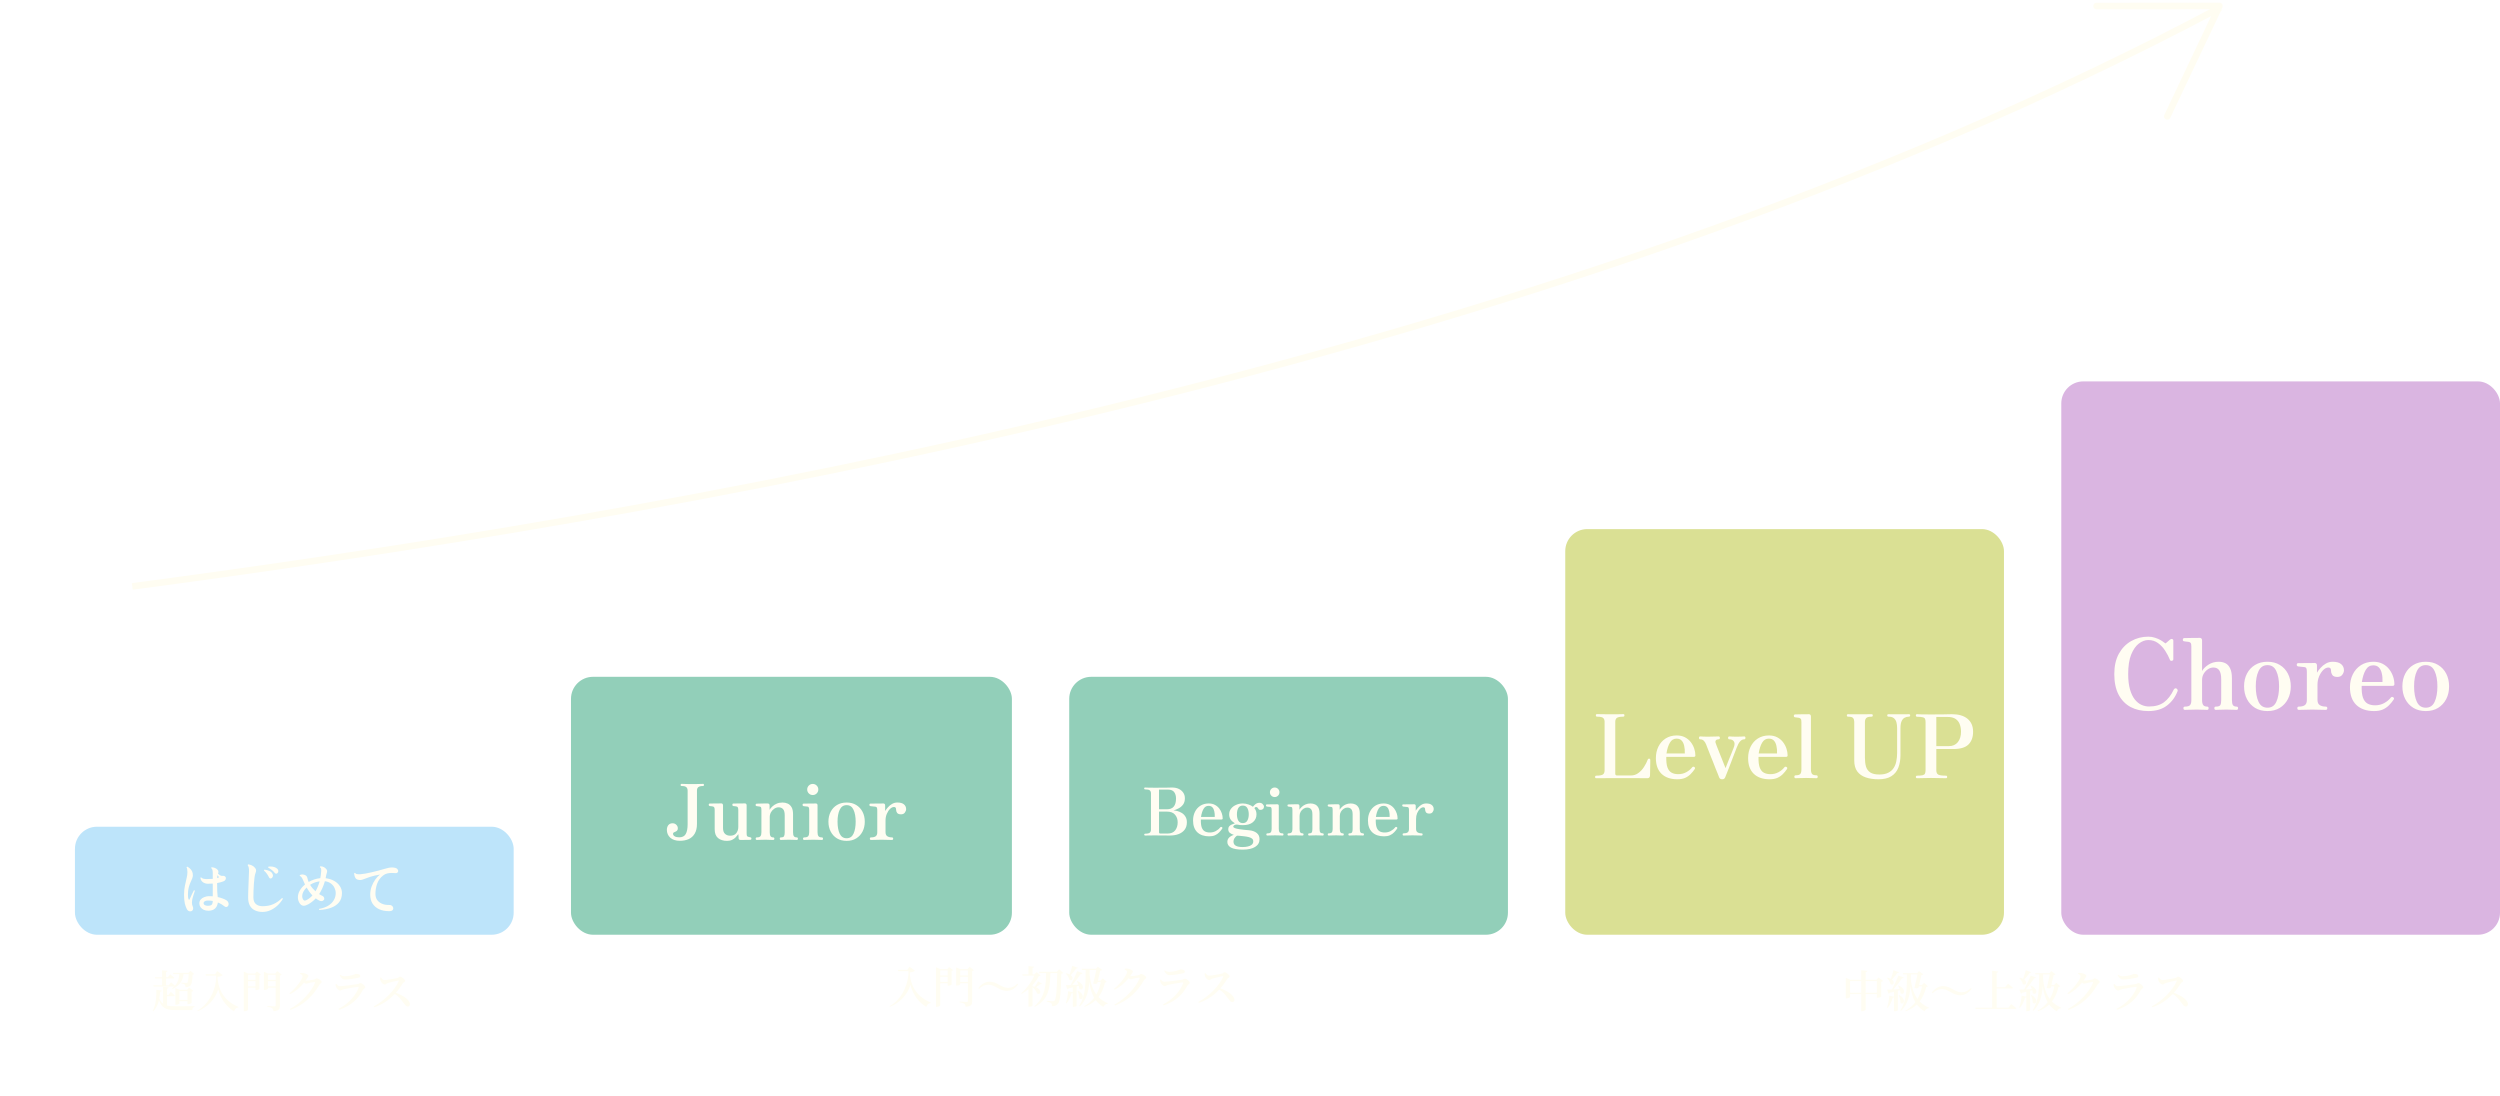<svg width="1134" height="497" viewBox="0 0 1134 497" fill="none" xmlns="http://www.w3.org/2000/svg">
<path d="M69.543 446.94H73.503V443.84H70.403L70.263 443.26H73.503V440.12L76.003 440.36C75.963 440.62 75.823 440.8 75.343 440.88V443.26H76.183L77.203 441.94C77.203 441.94 78.363 442.86 79.043 443.52C78.983 443.74 78.783 443.84 78.523 443.84H75.343V446.94H76.543L77.583 445.56C77.583 445.56 78.663 446.44 79.363 447.1C80.923 445.36 81.223 443.52 81.323 441.86H78.623L78.443 441.3H85.443L86.383 440.38L88.123 441.8C87.983 441.96 87.763 442.06 87.363 442.1C87.243 445.12 86.943 446.66 86.143 447.24C85.643 447.62 84.963 447.8 84.123 447.8C84.123 447.3 84.043 446.88 83.783 446.62C83.523 446.36 82.903 446.18 82.223 446.04L82.243 445.74C82.903 445.8 84.023 445.88 84.403 445.88C84.683 445.88 84.843 445.84 84.983 445.72C85.303 445.42 85.483 444.14 85.623 441.86H83.243C82.983 444.24 82.083 446.8 78.243 448.6L77.983 448.32C78.343 448.06 78.683 447.78 78.963 447.5H78.903H69.703L69.543 446.94ZM81.363 453.56H85.043V449.54H81.363V453.56ZM85.343 455.5H85.043V454.14H81.363V455.2C81.363 455.36 80.563 455.76 79.803 455.76H79.543V448.18L81.463 448.96H84.843L85.783 447.96L87.723 449.46C87.583 449.6 87.303 449.78 86.923 449.86V454.86C86.903 455.04 86.003 455.5 85.343 455.5ZM75.743 451.88V456.12C76.763 456.38 78.003 456.44 79.523 456.44C81.503 456.44 86.263 456.44 88.303 456.38V456.64C87.583 456.8 87.243 457.42 87.203 458.16H79.463C75.483 458.16 73.363 457.32 72.123 453.64C71.683 455.56 70.903 457.38 69.483 458.72L69.263 458.5C70.683 456 71.023 452.06 70.883 448.92L73.363 449.34C73.283 449.66 73.083 449.84 72.623 449.86C72.563 450.84 72.463 451.88 72.263 452.92C72.723 454.02 73.283 454.78 73.983 455.3V447.62L76.463 447.9C76.403 448.16 76.243 448.38 75.743 448.46V451.3H76.463L77.463 449.86C77.463 449.86 78.623 450.86 79.263 451.56C79.203 451.78 79.003 451.88 78.743 451.88H75.743ZM97.583 441.94L98.523 440.48L101.023 442.3C100.663 442.72 99.803 442.96 98.683 443.08V443.88C99.303 450.06 102.443 454.38 108.203 456.74L108.123 456.98C107.163 457.06 106.543 457.66 106.163 458.72C103.203 457.04 99.963 453.26 99.003 448.72C97.603 453.22 94.263 456.78 89.683 458.7L89.503 458.44C93.903 456.04 97.503 450.6 98.063 443.86V442.52H93.423L93.283 441.94H97.583ZM112.483 447.42H115.863V445.04H112.483V447.42ZM115.863 442.18H112.483V444.46H115.863V442.18ZM115.663 441.6L116.523 440.66L118.383 442.06C118.263 442.2 117.983 442.36 117.643 442.42V448.62C117.603 448.76 116.723 449.14 116.143 449.14H115.863V448H112.483V457.98C112.483 458.24 111.783 458.7 110.923 458.7H110.583V440.72L112.563 441.6H115.663ZM121.543 447.42H125.043V445.04H121.543V447.42ZM125.043 442.18H121.543V444.46H125.043V442.18ZM125.763 440.52L127.783 442.08C127.663 442.26 127.343 442.42 126.963 442.5V456.24C126.963 457.6 126.643 458.44 124.043 458.68C123.963 458.08 123.803 457.62 123.423 457.32C123.003 457.02 122.423 456.78 121.223 456.6V456.32C121.223 456.32 123.983 456.5 124.503 456.5C124.923 456.5 125.043 456.34 125.043 456.02V448H121.543V448.48C121.543 448.64 120.763 449.06 119.983 449.06H119.723V440.82L121.623 441.6H124.843L125.763 440.52ZM138.603 444.8H138.763C139.583 444.8 141.963 444.5 142.483 444.34C143.023 444.2 143.283 443.76 143.683 443.76C144.223 443.76 145.923 444.74 145.923 445.42C145.923 445.92 145.203 446.1 144.883 446.66C142.023 451.7 137.923 455.78 131.763 458.1L131.503 457.68C136.603 454.98 141.283 449.88 142.903 445.8C143.003 445.54 142.903 445.44 142.703 445.44C142.263 445.44 140.563 445.76 139.943 445.94C139.523 446.06 139.163 446.2 138.823 446.2C138.583 446.2 138.263 446 137.923 445.72C136.243 447.84 134.063 449.74 131.583 450.92L131.303 450.54C134.483 448.06 137.263 444.04 137.263 442.82C137.263 442.44 136.763 442.04 136.083 441.72L136.163 441.4C136.543 441.34 136.923 441.3 137.483 441.36C138.583 441.46 139.903 442.2 139.903 442.66C139.903 443.04 139.643 443.18 139.323 443.7C139.103 444.06 138.863 444.44 138.603 444.8ZM152.443 447.68C152.303 447.28 152.243 446.92 152.223 446.46L152.563 446.3C153.063 446.92 153.423 447.34 154.123 447.34C155.323 447.34 160.703 446.64 162.163 446.4C162.843 446.3 163.063 445.92 163.463 445.92C164.203 445.92 165.703 447.14 165.703 447.82C165.703 448.28 164.843 448.56 164.483 449.24C162.563 452.92 159.403 456.22 153.783 458.06L153.543 457.64C158.263 455.2 161.383 451.48 162.703 447.94C162.783 447.7 162.703 447.6 162.463 447.62C161.163 447.72 156.963 448.44 155.663 448.78C155.063 448.94 154.723 449.3 154.283 449.3C153.583 449.3 152.643 448.26 152.443 447.68ZM163.443 442.76C163.443 443.12 163.223 443.36 162.583 443.5C161.043 443.84 158.303 444.32 156.543 444.32C155.403 444.32 154.783 443.66 154.083 442.38L154.323 442.16C155.123 442.7 155.763 442.84 156.423 442.84C157.803 442.84 158.903 442.54 159.803 442.3C160.903 442.04 161.163 441.74 161.523 441.74C162.663 441.74 163.443 442.1 163.443 442.76ZM172.417 443.54L172.797 443.38C173.197 443.92 173.657 444.56 174.337 444.56C175.597 444.56 179.297 443.88 180.317 443.62C180.777 443.5 181.077 443 181.437 443C182.177 443 183.777 444.34 183.777 444.9C183.777 445.38 182.977 445.64 182.737 446C182.057 447.02 180.937 448.82 179.577 450.32C182.837 451.5 185.937 453.54 185.937 455.54C185.937 456.06 185.577 456.58 184.937 456.58C184.257 456.58 183.837 455.96 182.997 454.86C181.917 453.36 180.917 452.02 179.077 450.86C177.237 452.78 174.237 455.42 169.817 456.9L169.557 456.48C174.277 454.04 179.117 449.1 180.837 445.1C180.937 444.82 180.817 444.76 180.597 444.78C179.537 444.92 176.877 445.64 175.837 445.94C175.197 446.14 175.037 446.58 174.497 446.58C173.737 446.58 172.857 445.54 172.617 444.9C172.497 444.56 172.417 444.08 172.417 443.54Z" fill="#FFFDF2"/>
<path d="M846.263 450.34H851.323V445.02H846.263V450.34ZM839.203 450.34H844.263V445.02H839.203V450.34ZM852.103 443.36L854.163 444.94C854.023 445.1 853.743 445.28 853.323 445.36V452.08C853.303 452.22 852.323 452.58 851.663 452.58H851.323V450.92H846.263V457.98C846.263 458.2 845.403 458.7 844.643 458.7H844.263V450.92H839.203V452.22C839.203 452.4 838.343 452.86 837.543 452.86H837.243V443.54L839.383 444.44H844.263V440.1L847.003 440.38C846.943 440.66 846.803 440.88 846.263 440.96V444.44H851.123L852.103 443.36ZM858.883 440.1L861.383 440.98C861.303 441.22 861.043 441.36 860.623 441.36C859.883 442.4 859.023 443.5 858.183 444.32C859.823 445.56 858.743 447.24 857.543 446.4C857.363 445.42 856.623 444.26 855.923 443.6L856.123 443.46C856.763 443.6 857.283 443.8 857.703 444.02C858.083 442.92 858.543 441.44 858.883 440.1ZM860.963 447.08L861.203 447C865.243 448.84 863.483 451.82 862.063 450.46C862.043 450.04 861.963 449.58 861.823 449.14C861.543 449.22 861.203 449.32 860.863 449.4V458.2C860.863 458.32 860.283 458.7 859.423 458.7H859.123V452.34C859.003 452.46 858.823 452.56 858.523 452.56C858.023 454.34 857.243 456.02 856.263 457.14L855.943 456.98C856.483 455.54 856.863 453.52 857.003 451.62L859.123 452.1V449.86C858.543 450.02 857.903 450.18 857.223 450.34C857.083 450.6 856.883 450.74 856.703 450.78L855.983 448.9C856.483 448.9 857.243 448.86 858.183 448.82C859.223 446.86 860.403 444.34 861.143 442.5L863.543 443.42C863.443 443.64 863.183 443.8 862.743 443.74C861.823 445.14 860.323 447.14 858.863 448.8C859.723 448.76 860.683 448.7 861.663 448.64C861.463 448.08 861.203 447.52 860.963 447.08ZM861.243 451.42L861.463 451.34C865.123 453.38 863.363 456.16 862.063 454.84C862.083 453.72 861.643 452.36 861.243 451.42ZM869.763 442H866.763C866.743 442.66 866.743 443.32 866.723 443.96C867.123 447.94 868.123 450.9 869.783 453.12C870.783 451.38 871.443 449.46 871.843 447.4H870.363L870.183 448.12C869.723 448.34 869.163 448.36 868.363 448.18C868.883 446.24 869.423 443.72 869.763 442ZM872.763 445.8L874.523 447.38C874.363 447.58 874.163 447.64 873.723 447.68C873.143 450.08 872.263 452.34 870.763 454.26C871.923 455.44 873.323 456.38 875.003 457.1L874.923 457.3C874.083 457.36 873.363 457.88 872.963 458.74C871.563 457.88 870.423 456.86 869.503 455.64C868.203 456.88 866.563 457.92 864.463 458.7L864.283 458.42C866.183 457.42 867.663 456.1 868.803 454.6C867.683 452.68 866.983 450.3 866.603 447.24C866.303 451.52 865.383 455.46 862.343 458.52L862.023 458.24C865.023 453.6 864.943 447.78 864.963 442H863.303L863.123 441.42H869.643L870.463 440.48L872.403 441.96C872.263 442.14 871.943 442.28 871.523 442.32C871.283 443.42 870.903 445.24 870.503 446.84H871.723L872.763 445.8ZM884.923 450.08C883.363 449.18 882.183 448.66 880.803 448.66C879.183 448.66 877.803 449.32 876.623 450.56L876.283 450.26C877.743 448.2 879.583 447.3 881.443 447.3C882.843 447.3 884.183 447.8 885.683 448.68C887.243 449.58 888.423 450.1 889.803 450.1C891.423 450.1 892.803 449.4 894.003 448.18L894.323 448.48C892.903 450.54 891.023 451.46 889.163 451.46C887.763 451.46 886.423 450.96 884.923 450.08ZM911.023 457.08L912.283 455.48C912.283 455.48 913.743 456.56 914.623 457.34C914.563 457.56 914.343 457.66 914.043 457.66H896.163L896.003 457.08H903.643V440.36L906.423 440.66C906.383 440.94 906.223 441.14 905.703 441.22V447.8H909.543L910.823 446.22C910.823 446.22 912.223 447.28 913.083 448.06C913.023 448.28 912.823 448.38 912.543 448.38H905.703V457.08H911.023ZM918.883 440.1L921.383 440.98C921.303 441.22 921.043 441.36 920.623 441.36C919.883 442.4 919.023 443.5 918.183 444.32C919.823 445.56 918.743 447.24 917.543 446.4C917.363 445.42 916.623 444.26 915.923 443.6L916.123 443.46C916.763 443.6 917.283 443.8 917.703 444.02C918.083 442.92 918.543 441.44 918.883 440.1ZM920.963 447.08L921.203 447C925.243 448.84 923.483 451.82 922.063 450.46C922.043 450.04 921.963 449.58 921.823 449.14C921.543 449.22 921.203 449.32 920.863 449.4V458.2C920.863 458.32 920.283 458.7 919.423 458.7H919.123V452.34C919.003 452.46 918.823 452.56 918.523 452.56C918.023 454.34 917.243 456.02 916.263 457.14L915.943 456.98C916.483 455.54 916.863 453.52 917.003 451.62L919.123 452.1V449.86C918.543 450.02 917.903 450.18 917.223 450.34C917.083 450.6 916.883 450.74 916.703 450.78L915.983 448.9C916.483 448.9 917.243 448.86 918.183 448.82C919.223 446.86 920.403 444.34 921.143 442.5L923.543 443.42C923.443 443.64 923.183 443.8 922.743 443.74C921.823 445.14 920.323 447.14 918.863 448.8C919.723 448.76 920.683 448.7 921.663 448.64C921.463 448.08 921.203 447.52 920.963 447.08ZM921.243 451.42L921.463 451.34C925.123 453.38 923.363 456.16 922.063 454.84C922.083 453.72 921.643 452.36 921.243 451.42ZM929.763 442H926.763C926.743 442.66 926.743 443.32 926.723 443.96C927.123 447.94 928.123 450.9 929.783 453.12C930.783 451.38 931.443 449.46 931.843 447.4H930.363L930.183 448.12C929.723 448.34 929.163 448.36 928.363 448.18C928.883 446.24 929.423 443.72 929.763 442ZM932.763 445.8L934.523 447.38C934.363 447.58 934.163 447.64 933.723 447.68C933.143 450.08 932.263 452.34 930.763 454.26C931.923 455.44 933.323 456.38 935.003 457.1L934.923 457.3C934.083 457.36 933.363 457.88 932.963 458.74C931.563 457.88 930.423 456.86 929.503 455.64C928.203 456.88 926.563 457.92 924.463 458.7L924.283 458.42C926.183 457.42 927.663 456.1 928.803 454.6C927.683 452.68 926.983 450.3 926.603 447.24C926.303 451.52 925.383 455.46 922.343 458.52L922.023 458.24C925.023 453.6 924.943 447.78 924.963 442H923.303L923.123 441.42H929.643L930.463 440.48L932.403 441.96C932.263 442.14 931.943 442.28 931.523 442.32C931.283 443.42 930.903 445.24 930.503 446.84H931.723L932.763 445.8ZM945.103 444.8H945.263C946.083 444.8 948.463 444.5 948.983 444.34C949.523 444.2 949.783 443.76 950.183 443.76C950.723 443.76 952.423 444.74 952.423 445.42C952.423 445.92 951.703 446.1 951.383 446.66C948.523 451.7 944.423 455.78 938.263 458.1L938.003 457.68C943.103 454.98 947.783 449.88 949.403 445.8C949.503 445.54 949.403 445.44 949.203 445.44C948.763 445.44 947.063 445.76 946.443 445.94C946.023 446.06 945.663 446.2 945.323 446.2C945.083 446.2 944.763 446 944.423 445.72C942.743 447.84 940.563 449.74 938.083 450.92L937.803 450.54C940.983 448.06 943.763 444.04 943.763 442.82C943.763 442.44 943.263 442.04 942.583 441.72L942.663 441.4C943.043 441.34 943.423 441.3 943.983 441.36C945.083 441.46 946.403 442.2 946.403 442.66C946.403 443.04 946.143 443.18 945.823 443.7C945.603 444.06 945.363 444.44 945.103 444.8ZM958.943 447.68C958.803 447.28 958.743 446.92 958.723 446.46L959.063 446.3C959.563 446.92 959.923 447.34 960.623 447.34C961.823 447.34 967.203 446.64 968.663 446.4C969.343 446.3 969.563 445.92 969.963 445.92C970.703 445.92 972.203 447.14 972.203 447.82C972.203 448.28 971.343 448.56 970.983 449.24C969.063 452.92 965.903 456.22 960.283 458.06L960.043 457.64C964.763 455.2 967.883 451.48 969.203 447.94C969.283 447.7 969.203 447.6 968.963 447.62C967.663 447.72 963.463 448.44 962.163 448.78C961.563 448.94 961.223 449.3 960.783 449.3C960.083 449.3 959.143 448.26 958.943 447.68ZM969.943 442.76C969.943 443.12 969.723 443.36 969.083 443.5C967.543 443.84 964.803 444.32 963.043 444.32C961.903 444.32 961.283 443.66 960.583 442.38L960.823 442.16C961.623 442.7 962.263 442.84 962.923 442.84C964.303 442.84 965.403 442.54 966.303 442.3C967.403 442.04 967.663 441.74 968.023 441.74C969.163 441.74 969.943 442.1 969.943 442.76ZM978.917 443.54L979.297 443.38C979.697 443.92 980.157 444.56 980.837 444.56C982.097 444.56 985.797 443.88 986.817 443.62C987.277 443.5 987.577 443 987.937 443C988.677 443 990.277 444.34 990.277 444.9C990.277 445.38 989.477 445.64 989.237 446C988.557 447.02 987.437 448.82 986.077 450.32C989.337 451.5 992.437 453.54 992.437 455.54C992.437 456.06 992.077 456.58 991.437 456.58C990.757 456.58 990.337 455.96 989.497 454.86C988.417 453.36 987.417 452.02 985.577 450.86C983.737 452.78 980.737 455.42 976.317 456.9L976.057 456.48C980.777 454.04 985.617 449.1 987.337 445.1C987.437 444.82 987.317 444.76 987.097 444.78C986.037 444.92 983.377 445.64 982.337 445.94C981.697 446.14 981.537 446.58 980.997 446.58C980.237 446.58 979.357 445.54 979.117 444.9C978.997 444.56 978.917 444.08 978.917 443.54Z" fill="#FFFDF2"/>
<path d="M411.583 439.94L412.523 438.48L415.023 440.3C414.663 440.72 413.803 440.96 412.683 441.08V441.88C413.303 448.06 416.443 452.38 422.203 454.74L422.123 454.98C421.163 455.06 420.543 455.66 420.163 456.72C417.203 455.04 413.963 451.26 413.003 446.72C411.603 451.22 408.263 454.78 403.683 456.7L403.503 456.44C407.903 454.04 411.503 448.6 412.063 441.86V440.52H407.423L407.283 439.94H411.583ZM426.483 445.42H429.863V443.04H426.483V445.42ZM429.863 440.18H426.483V442.46H429.863V440.18ZM429.663 439.6L430.523 438.66L432.383 440.06C432.263 440.2 431.983 440.36 431.643 440.42V446.62C431.603 446.76 430.723 447.14 430.143 447.14H429.863V446H426.483V455.98C426.483 456.24 425.783 456.7 424.923 456.7H424.583V438.72L426.563 439.6H429.663ZM435.543 445.42H439.043V443.04H435.543V445.42ZM439.043 440.18H435.543V442.46H439.043V440.18ZM439.763 438.52L441.783 440.08C441.663 440.26 441.343 440.42 440.963 440.5V454.24C440.963 455.6 440.643 456.44 438.043 456.68C437.963 456.08 437.803 455.62 437.423 455.32C437.003 455.02 436.423 454.78 435.223 454.6V454.32C435.223 454.32 437.983 454.5 438.503 454.5C438.923 454.5 439.043 454.34 439.043 454.02V446H435.543V446.48C435.543 446.64 434.763 447.06 433.983 447.06H433.723V438.82L435.623 439.6H438.843L439.763 438.52ZM452.423 448.08C450.863 447.18 449.683 446.66 448.303 446.66C446.683 446.66 445.303 447.32 444.123 448.56L443.783 448.26C445.243 446.2 447.083 445.3 448.943 445.3C450.343 445.3 451.683 445.8 453.183 446.68C454.743 447.58 455.923 448.1 457.303 448.1C458.923 448.1 460.303 447.4 461.503 446.18L461.823 446.48C460.403 448.54 458.523 449.46 456.663 449.46C455.263 449.46 453.923 448.96 452.423 448.08ZM470.883 445.14L472.643 446.2C472.523 446.38 472.263 446.52 471.843 446.42C471.223 446.9 470.523 447.42 469.903 447.8C472.983 449.1 471.943 451.56 470.443 450.64C470.143 449.64 469.223 448.5 468.343 447.74V456.16C468.343 456.28 467.743 456.66 466.843 456.66H466.503V448.66C465.563 449.46 464.543 450.18 463.443 450.8L463.223 450.56C465.643 448.48 468.003 445.32 469.163 442.52H463.883L463.703 441.98H466.523V438.24L469.083 438.48C469.043 438.76 468.863 438.96 468.363 439.04V441.98H469.163L470.243 440.94L472.043 442.5C471.883 442.68 471.683 442.74 471.203 442.76C470.503 444.14 469.543 445.56 468.343 446.88V447.32C468.723 447.4 469.063 447.5 469.363 447.6C469.823 446.96 470.363 446.04 470.883 445.14ZM480.423 439.66L482.283 441.32C482.123 441.5 481.863 441.62 481.403 441.68C481.283 449.96 480.923 454.12 479.843 455.36C479.183 456.12 478.323 456.42 477.203 456.42C477.203 455.8 477.103 455.34 476.803 455.06C476.463 454.74 475.663 454.46 474.803 454.3L474.823 453.98C475.703 454.06 477.083 454.18 477.563 454.18C477.963 454.18 478.123 454.12 478.363 453.9C479.123 453.14 479.423 448.66 479.563 441.38H476.463C476.263 447.84 475.863 453.34 469.383 456.7L469.163 456.46C474.083 452.28 474.423 447.12 474.523 441.38H471.443L471.263 440.8H479.363L480.423 439.66ZM486.383 438.1L488.883 438.98C488.803 439.22 488.543 439.36 488.123 439.36C487.383 440.4 486.523 441.5 485.683 442.32C487.323 443.56 486.243 445.24 485.043 444.4C484.863 443.42 484.123 442.26 483.423 441.6L483.623 441.46C484.263 441.6 484.783 441.8 485.203 442.02C485.583 440.92 486.043 439.44 486.383 438.1ZM488.463 445.08L488.703 445C492.743 446.84 490.983 449.82 489.563 448.46C489.543 448.04 489.463 447.58 489.323 447.14C489.043 447.22 488.703 447.32 488.363 447.4V456.2C488.363 456.32 487.783 456.7 486.923 456.7H486.623V450.34C486.503 450.46 486.323 450.56 486.023 450.56C485.523 452.34 484.743 454.02 483.763 455.14L483.443 454.98C483.983 453.54 484.363 451.52 484.503 449.62L486.623 450.1V447.86C486.043 448.02 485.403 448.18 484.723 448.34C484.583 448.6 484.383 448.74 484.203 448.78L483.483 446.9C483.983 446.9 484.743 446.86 485.683 446.82C486.723 444.86 487.903 442.34 488.643 440.5L491.043 441.42C490.943 441.64 490.683 441.8 490.243 441.74C489.323 443.14 487.823 445.14 486.363 446.8C487.223 446.76 488.183 446.7 489.163 446.64C488.963 446.08 488.703 445.52 488.463 445.08ZM488.743 449.42L488.963 449.34C492.623 451.38 490.863 454.16 489.563 452.84C489.583 451.72 489.143 450.36 488.743 449.42ZM497.263 440H494.263C494.243 440.66 494.243 441.32 494.223 441.96C494.623 445.94 495.623 448.9 497.283 451.12C498.283 449.38 498.943 447.46 499.343 445.4H497.863L497.683 446.12C497.223 446.34 496.663 446.36 495.863 446.18C496.383 444.24 496.923 441.72 497.263 440ZM500.263 443.8L502.023 445.38C501.863 445.58 501.663 445.64 501.223 445.68C500.643 448.08 499.763 450.34 498.263 452.26C499.423 453.44 500.823 454.38 502.503 455.1L502.423 455.3C501.583 455.36 500.863 455.88 500.463 456.74C499.063 455.88 497.923 454.86 497.003 453.64C495.703 454.88 494.063 455.92 491.963 456.7L491.783 456.42C493.683 455.42 495.163 454.1 496.303 452.6C495.183 450.68 494.483 448.3 494.103 445.24C493.803 449.52 492.883 453.46 489.843 456.52L489.523 456.24C492.523 451.6 492.443 445.78 492.463 440H490.803L490.623 439.42H497.143L497.963 438.48L499.903 439.96C499.763 440.14 499.443 440.28 499.023 440.32C498.783 441.42 498.403 443.24 498.003 444.84H499.223L500.263 443.8ZM512.603 442.8H512.763C513.583 442.8 515.963 442.5 516.483 442.34C517.023 442.2 517.283 441.76 517.683 441.76C518.223 441.76 519.923 442.74 519.923 443.42C519.923 443.92 519.203 444.1 518.883 444.66C516.023 449.7 511.923 453.78 505.763 456.1L505.503 455.68C510.603 452.98 515.283 447.88 516.903 443.8C517.003 443.54 516.903 443.44 516.703 443.44C516.263 443.44 514.563 443.76 513.943 443.94C513.523 444.06 513.163 444.2 512.823 444.2C512.583 444.2 512.263 444 511.923 443.72C510.243 445.84 508.063 447.74 505.583 448.92L505.303 448.54C508.483 446.06 511.263 442.04 511.263 440.82C511.263 440.44 510.763 440.04 510.083 439.72L510.163 439.4C510.543 439.34 510.923 439.3 511.483 439.36C512.583 439.46 513.903 440.2 513.903 440.66C513.903 441.04 513.643 441.18 513.323 441.7C513.103 442.06 512.863 442.44 512.603 442.8ZM526.443 445.68C526.303 445.28 526.243 444.92 526.223 444.46L526.563 444.3C527.063 444.92 527.423 445.34 528.123 445.34C529.323 445.34 534.703 444.64 536.163 444.4C536.843 444.3 537.063 443.92 537.463 443.92C538.203 443.92 539.703 445.14 539.703 445.82C539.703 446.28 538.843 446.56 538.483 447.24C536.563 450.92 533.403 454.22 527.783 456.06L527.543 455.64C532.263 453.2 535.383 449.48 536.703 445.94C536.783 445.7 536.703 445.6 536.463 445.62C535.163 445.72 530.963 446.44 529.663 446.78C529.063 446.94 528.723 447.3 528.283 447.3C527.583 447.3 526.643 446.26 526.443 445.68ZM537.443 440.76C537.443 441.12 537.223 441.36 536.583 441.5C535.043 441.84 532.303 442.32 530.543 442.32C529.403 442.32 528.783 441.66 528.083 440.38L528.323 440.16C529.123 440.7 529.763 440.84 530.423 440.84C531.803 440.84 532.903 440.54 533.803 440.3C534.903 440.04 535.163 439.74 535.523 439.74C536.663 439.74 537.443 440.1 537.443 440.76ZM546.417 441.54L546.797 441.38C547.197 441.92 547.657 442.56 548.337 442.56C549.597 442.56 553.297 441.88 554.317 441.62C554.777 441.5 555.077 441 555.437 441C556.177 441 557.777 442.34 557.777 442.9C557.777 443.38 556.977 443.64 556.737 444C556.057 445.02 554.937 446.82 553.577 448.32C556.837 449.5 559.937 451.54 559.937 453.54C559.937 454.06 559.577 454.58 558.937 454.58C558.257 454.58 557.837 453.96 556.997 452.86C555.917 451.36 554.917 450.02 553.077 448.86C551.237 450.78 548.237 453.42 543.817 454.9L543.557 454.48C548.277 452.04 553.117 447.1 554.837 443.1C554.937 442.82 554.817 442.76 554.597 442.78C553.537 442.92 550.877 443.64 549.837 443.94C549.197 444.14 549.037 444.58 548.497 444.58C547.737 444.58 546.857 443.54 546.617 442.9C546.497 442.56 546.417 442.08 546.417 441.54Z" fill="#FFFDF2"/>
<rect x="34" y="375" width="199" height="49" rx="10" fill="#ADDDF9" fill-opacity="0.8"/>
<g filter="url(#filter0_d_125_25)">
<path d="M94.508 409.109C93.693 409.109 92.974 408.962 92.35 408.667C91.743 408.355 91.267 407.948 90.92 407.445C90.591 406.942 90.426 406.396 90.426 405.807C90.426 405.096 90.625 404.507 91.024 404.039C91.423 403.571 91.934 403.216 92.558 402.973C93.182 402.713 93.823 402.557 94.482 402.505C94.811 402.488 95.141 402.488 95.47 402.505C95.817 402.505 96.163 402.522 96.51 402.557V396.785C95.765 396.837 95.037 396.863 94.326 396.863C93.511 396.863 92.766 396.646 92.09 396.213C91.431 395.762 91.033 395.078 90.894 394.159C90.929 394.072 90.989 394.02 91.076 394.003C91.18 393.968 91.267 393.977 91.336 394.029C91.457 394.202 91.674 394.358 91.986 394.497C92.315 394.618 92.783 394.696 93.39 394.731H94.17C95.002 394.731 95.782 394.705 96.51 394.653V392.131C96.51 391.542 96.467 391.056 96.38 390.675C96.293 390.294 96.12 390.016 95.86 389.843C95.825 389.774 95.808 389.722 95.808 389.687C95.808 389.514 95.886 389.41 96.042 389.375C96.701 389.444 97.212 389.566 97.576 389.739C97.957 389.895 98.321 390.146 98.668 390.493C98.945 390.77 99.084 391.108 99.084 391.507C99.084 391.767 99.015 392.036 98.876 392.313C99.153 392.538 99.448 392.755 99.76 392.963C100.072 393.171 100.315 393.275 100.488 393.275C100.904 393.258 101.216 393.266 101.424 393.301C101.649 393.318 101.849 393.388 102.022 393.509C102.317 393.7 102.464 393.986 102.464 394.367C102.464 394.627 102.369 394.896 102.178 395.173C101.987 395.45 101.693 395.658 101.294 395.797C100.393 396.144 99.457 396.395 98.486 396.551V397.019C98.469 398.319 98.486 399.42 98.538 400.321C98.607 401.222 98.668 401.976 98.72 402.583C98.737 402.722 98.746 402.826 98.746 402.895C99.526 403.068 100.263 403.285 100.956 403.545C101.649 403.788 102.239 404.065 102.724 404.377C103.019 404.55 103.253 404.793 103.426 405.105C103.617 405.4 103.712 405.72 103.712 406.067C103.712 406.275 103.669 406.492 103.582 406.717C103.495 406.925 103.348 407.098 103.14 407.237C102.949 407.358 102.75 407.419 102.542 407.419C102.317 407.419 102.126 407.35 101.97 407.211C101.485 406.83 100.982 406.483 100.462 406.171C99.942 405.859 99.396 405.59 98.824 405.365C98.685 406.526 98.252 407.445 97.524 408.121C96.796 408.78 95.791 409.109 94.508 409.109ZM86.838 409.291C86.682 409.36 86.5 409.395 86.292 409.395C85.651 409.395 85.139 409.057 84.758 408.381C84.377 407.67 84.065 406.795 83.822 405.755C83.597 404.698 83.484 403.38 83.484 401.803C83.484 400.347 83.614 399.012 83.874 397.799C84.134 396.568 84.385 395.433 84.628 394.393C84.888 393.353 85.018 392.408 85.018 391.559C85.018 391.212 84.983 390.831 84.914 390.415C84.862 389.982 84.767 389.67 84.628 389.479C84.663 389.219 84.793 389.106 85.018 389.141C85.347 389.314 85.703 389.566 86.084 389.895C86.465 390.207 86.795 390.623 87.072 391.143C87.349 391.646 87.488 392.278 87.488 393.041C87.488 393.509 87.375 394.012 87.15 394.549C86.925 395.069 86.665 395.667 86.37 396.343C86.075 397.002 85.815 397.764 85.59 398.631C85.365 399.498 85.252 400.512 85.252 401.673C85.252 402.21 85.269 402.652 85.304 402.999C85.356 403.328 85.417 403.588 85.486 403.779C85.573 404.022 85.668 404.143 85.772 404.143C85.893 404.143 85.989 404.03 86.058 403.805C86.335 403.164 86.656 402.47 87.02 401.725C87.384 400.98 87.687 400.364 87.93 399.879C87.965 399.862 88.017 399.853 88.086 399.853C88.242 399.853 88.346 399.922 88.398 400.061C88.277 400.442 88.112 400.936 87.904 401.543C87.696 402.15 87.505 402.791 87.332 403.467C87.159 404.143 87.072 404.793 87.072 405.417C87.072 405.746 87.098 406.058 87.15 406.353C87.219 406.648 87.315 406.925 87.436 407.185C87.557 407.445 87.618 407.714 87.618 407.991C87.618 408.632 87.358 409.066 86.838 409.291ZM94.326 406.873C95.037 406.873 95.574 406.734 95.938 406.457C96.302 406.18 96.493 405.582 96.51 404.663C96.146 404.594 95.782 404.55 95.418 404.533C95.054 404.498 94.681 404.481 94.3 404.481C93.693 404.481 93.217 404.594 92.87 404.819C92.523 405.027 92.35 405.304 92.35 405.651C92.35 406.032 92.532 406.336 92.896 406.561C93.26 406.769 93.737 406.873 94.326 406.873ZM98.512 394.315C98.599 394.28 98.677 394.254 98.746 394.237C98.815 394.22 98.885 394.202 98.954 394.185C99.145 394.116 99.24 394.012 99.24 393.873C99.24 393.769 99.205 393.674 99.136 393.587L98.642 392.989C98.625 393.162 98.599 393.353 98.564 393.561C98.547 393.769 98.529 394.02 98.512 394.315ZM119.078 409.655C117.795 409.655 116.66 409.421 115.672 408.953C114.684 408.502 113.913 407.792 113.358 406.821C112.821 405.85 112.552 404.62 112.552 403.129C112.552 402.713 112.561 402.141 112.578 401.413C112.595 400.668 112.621 399.844 112.656 398.943C112.691 398.042 112.725 397.123 112.76 396.187C112.795 395.234 112.829 394.332 112.864 393.483C112.899 392.634 112.925 391.914 112.942 391.325C112.994 389.99 112.812 389.063 112.396 388.543L112.37 388.439C112.37 388.248 112.465 388.127 112.656 388.075C113.159 388.144 113.67 388.292 114.19 388.517C114.727 388.742 115.23 389.132 115.698 389.687C116.01 390.051 116.166 390.432 116.166 390.831C116.166 391.004 116.14 391.195 116.088 391.403C116.036 391.594 115.967 391.819 115.88 392.079C115.724 392.46 115.585 393.058 115.464 393.873C115.36 394.688 115.265 395.624 115.178 396.681C115.109 397.738 115.048 398.822 114.996 399.931C114.961 401.04 114.944 402.08 114.944 403.051C114.944 404.42 115.325 405.434 116.088 406.093C116.851 406.734 117.847 407.055 119.078 407.055C120.95 407.055 122.588 406.743 123.992 406.119C125.413 405.478 126.713 404.568 127.892 403.389H127.944C128.187 403.389 128.308 403.502 128.308 403.727C127.597 404.906 126.748 405.946 125.76 406.847C124.772 407.731 123.706 408.424 122.562 408.927C121.435 409.412 120.274 409.655 119.078 409.655ZM122.042 394.029C121.817 393.509 121.513 392.98 121.132 392.443C120.768 391.888 120.309 391.377 119.754 390.909V390.805C119.754 390.614 119.841 390.502 120.014 390.467C120.863 390.588 121.6 390.796 122.224 391.091C122.848 391.368 123.299 391.776 123.576 392.313C123.732 392.625 123.81 392.911 123.81 393.171C123.81 393.552 123.689 393.873 123.446 394.133C123.221 394.376 122.978 394.497 122.718 394.497C122.423 394.497 122.198 394.341 122.042 394.029ZM124.642 391.975C124.295 391.524 123.871 391.091 123.368 390.675C122.865 390.259 122.302 389.895 121.678 389.583C121.661 389.548 121.652 389.496 121.652 389.427C121.652 389.254 121.721 389.141 121.86 389.089C121.999 389.072 122.129 389.063 122.25 389.063C122.389 389.046 122.527 389.037 122.666 389.037C123.273 389.037 123.853 389.124 124.408 389.297C124.963 389.47 125.413 389.73 125.76 390.077C125.951 390.25 126.081 390.424 126.15 390.597C126.219 390.77 126.254 390.952 126.254 391.143C126.254 391.455 126.15 391.732 125.942 391.975C125.734 392.2 125.509 392.313 125.266 392.313C125.023 392.313 124.815 392.2 124.642 391.975ZM144.87 408.771C144.766 408.684 144.714 408.589 144.714 408.485C144.714 408.381 144.74 408.303 144.792 408.251C146.352 407.991 147.687 407.532 148.796 406.873C149.923 406.197 150.781 405.365 151.37 404.377C151.977 403.389 152.28 402.297 152.28 401.101C152.28 400.286 152.098 399.498 151.734 398.735C151.37 397.955 150.824 397.296 150.096 396.759C149.368 396.204 148.458 395.858 147.366 395.719C147.037 396.88 146.647 397.946 146.196 398.917C145.763 399.888 145.286 400.772 144.766 401.569C145.009 401.725 145.251 401.872 145.494 402.011C145.754 402.15 146.005 402.271 146.248 402.375C146.525 402.496 146.733 402.678 146.872 402.921C147.011 403.164 147.08 403.406 147.08 403.649C147.08 403.892 147.019 404.082 146.898 404.221C146.603 404.568 146.239 404.741 145.806 404.741C145.598 404.741 145.381 404.706 145.156 404.637C144.948 404.568 144.749 404.472 144.558 404.351C144.333 404.23 144.107 404.1 143.882 403.961C143.674 403.822 143.457 403.666 143.232 403.493C142.712 404.065 142.166 404.568 141.594 405.001C141.039 405.434 140.476 405.816 139.904 406.145C139.072 406.613 138.361 406.847 137.772 406.847C136.957 406.847 136.29 406.388 135.77 405.469C135.337 404.706 135.12 403.892 135.12 403.025C135.12 401.985 135.406 400.962 135.978 399.957C136.567 398.934 137.356 398.024 138.344 397.227C138.067 396.62 137.807 396.022 137.564 395.433C137.356 394.878 137.113 394.41 136.836 394.029C136.576 393.63 136.325 393.422 136.082 393.405C135.995 393.318 135.952 393.223 135.952 393.119C135.952 393.05 135.978 392.98 136.03 392.911C136.377 392.738 136.749 392.651 137.148 392.651C137.633 392.651 138.145 392.798 138.682 393.093C139.063 393.336 139.332 393.795 139.488 394.471C139.557 394.748 139.627 395.017 139.696 395.277C139.783 395.537 139.887 395.797 140.008 396.057C140.788 395.606 141.62 395.234 142.504 394.939C143.405 394.627 144.333 394.428 145.286 394.341C145.477 393.388 145.607 392.408 145.676 391.403C145.693 391.264 145.702 391.143 145.702 391.039C145.702 390.918 145.702 390.814 145.702 390.727C145.702 390.311 145.659 390.025 145.572 389.869C145.485 389.696 145.338 389.54 145.13 389.401L145.104 389.297C145.104 389.124 145.191 389.011 145.364 388.959C146.04 388.959 146.603 389.106 147.054 389.401C147.505 389.678 147.869 390.016 148.146 390.415C148.302 390.64 148.38 390.874 148.38 391.117C148.38 391.394 148.328 391.689 148.224 392.001C148.12 392.296 148.025 392.66 147.938 393.093L147.704 394.367C149.125 394.523 150.391 394.913 151.5 395.537C152.609 396.144 153.485 396.932 154.126 397.903C154.785 398.856 155.114 399.922 155.114 401.101C155.114 402.8 154.672 404.195 153.788 405.287C152.921 406.362 151.717 407.185 150.174 407.757C148.649 408.312 146.881 408.65 144.87 408.771ZM138.76 404.403C139.817 403.935 140.805 403.19 141.724 402.167C141.221 401.647 140.745 401.084 140.294 400.477C139.861 399.87 139.453 399.238 139.072 398.579C138.465 399.168 137.98 399.801 137.616 400.477C137.252 401.153 137.07 401.82 137.07 402.479C137.07 402.982 137.183 403.45 137.408 403.883C137.495 404.056 137.616 404.204 137.772 404.325C137.928 404.446 138.101 404.507 138.292 404.507C138.465 404.507 138.621 404.472 138.76 404.403ZM143.102 400.295C143.882 398.995 144.506 397.487 144.974 395.771C144.177 395.875 143.414 396.066 142.686 396.343C141.958 396.62 141.282 396.958 140.658 397.357C140.987 397.894 141.36 398.414 141.776 398.917C142.192 399.402 142.634 399.862 143.102 400.295ZM177.032 409.265C176.911 409.282 176.789 409.291 176.668 409.291C176.547 409.291 176.425 409.291 176.304 409.291C174.692 409.291 173.253 409.005 171.988 408.433C170.723 407.844 169.726 406.994 168.998 405.885C168.287 404.758 167.932 403.398 167.932 401.803C167.932 400.503 168.149 399.264 168.582 398.085C169.033 396.889 169.596 395.823 170.272 394.887C170.965 393.951 171.667 393.223 172.378 392.703C170.61 392.998 169.137 393.336 167.958 393.717C166.779 394.098 165.843 394.436 165.15 394.731C164.457 395.008 163.963 395.156 163.668 395.173C162.645 395.208 161.909 395 161.458 394.549C161.025 394.098 160.747 393.301 160.626 392.157C160.661 392.07 160.73 392.01 160.834 391.975C160.938 391.94 161.025 391.94 161.094 391.975C161.233 392.218 161.441 392.382 161.718 392.469C162.013 392.538 162.351 392.573 162.732 392.573C162.853 392.573 162.983 392.573 163.122 392.573C163.261 392.556 163.399 392.547 163.538 392.547C164.075 392.512 164.795 392.417 165.696 392.261C166.597 392.105 167.568 391.906 168.608 391.663C169.648 391.42 170.662 391.169 171.65 390.909C172.638 390.649 173.496 390.406 174.224 390.181C174.917 389.973 175.541 389.808 176.096 389.687C176.668 389.548 177.231 389.479 177.786 389.479C178.254 389.479 178.731 389.531 179.216 389.635C179.684 389.739 180.031 389.938 180.256 390.233C180.499 390.51 180.62 390.796 180.62 391.091C180.62 391.351 180.516 391.585 180.308 391.793C180.117 391.984 179.823 392.07 179.424 392.053C179.095 392.036 178.774 392.018 178.462 392.001C178.167 391.984 177.873 391.975 177.578 391.975C176.885 391.975 176.226 392.053 175.602 392.209C174.978 392.348 174.363 392.66 173.756 393.145C172.473 394.15 171.572 395.398 171.052 396.889C170.549 398.362 170.298 399.896 170.298 401.491C170.298 402.531 170.541 403.415 171.026 404.143C171.511 404.854 172.17 405.408 173.002 405.807C173.834 406.206 174.77 406.431 175.81 406.483C175.879 406.483 175.949 406.483 176.018 406.483C176.087 406.483 176.157 406.483 176.226 406.483C176.451 406.483 176.677 406.492 176.902 406.509C177.145 406.526 177.353 406.587 177.526 406.691C177.821 406.847 178.037 407.055 178.176 407.315C178.315 407.558 178.384 407.8 178.384 408.043C178.384 408.355 178.271 408.632 178.046 408.875C177.821 409.1 177.483 409.23 177.032 409.265Z" fill="#FFFDF2"/>
</g>
<rect x="259" y="307" width="200" height="117" rx="10" fill="#92CFB9"/>
<g filter="url(#filter1_d_125_25)">
<path d="M308.371 377.385C306.527 377.385 305.081 376.918 304.031 375.985C303.004 375.028 302.491 373.838 302.491 372.415C302.491 371.598 302.701 370.898 303.121 370.315C303.564 369.732 304.217 369.44 305.081 369.44C305.757 369.44 306.317 369.662 306.761 370.105C307.227 370.548 307.461 371.097 307.461 371.75C307.461 372.217 307.344 372.555 307.111 372.765C306.901 372.975 306.656 373.138 306.376 373.255C306.096 373.348 305.839 373.465 305.606 373.605C305.396 373.722 305.291 373.932 305.291 374.235C305.291 374.678 305.536 375.052 306.026 375.355C306.539 375.658 307.227 375.81 308.091 375.81C309.491 375.81 310.471 375.32 311.031 374.34C311.614 373.337 311.906 371.855 311.906 369.895V354.635C311.906 353.935 311.707 353.41 311.311 353.06C310.937 352.71 310.249 352.535 309.246 352.535C308.896 352.535 308.721 352.383 308.721 352.08C308.721 351.73 308.896 351.555 309.246 351.555C309.339 351.555 309.584 351.567 309.981 351.59C310.377 351.59 310.832 351.602 311.346 351.625C311.882 351.625 312.384 351.637 312.851 351.66C313.341 351.66 313.726 351.66 314.006 351.66C314.286 351.66 314.671 351.66 315.161 351.66C315.651 351.637 316.164 351.625 316.701 351.625C317.237 351.602 317.704 351.59 318.101 351.59C318.521 351.567 318.777 351.555 318.871 351.555C319.174 351.555 319.326 351.73 319.326 352.08C319.326 352.173 319.291 352.278 319.221 352.395C319.151 352.488 319.034 352.535 318.871 352.535C317.867 352.535 317.156 352.71 316.736 353.06C316.339 353.387 316.141 353.912 316.141 354.635V369.72C316.141 371.517 315.802 372.987 315.126 374.13C314.472 375.25 313.562 376.078 312.396 376.615C311.229 377.128 309.887 377.385 308.371 377.385ZM329.746 377.42C328.113 377.42 326.771 377 325.721 376.16C324.695 375.32 324.181 373.978 324.181 372.135V363.49C324.181 362.953 324.123 362.557 324.006 362.3C323.913 362.043 323.691 361.88 323.341 361.81C323.155 361.763 322.921 361.728 322.641 361.705C322.385 361.682 322.163 361.658 321.976 361.635C321.65 361.565 321.486 361.367 321.486 361.04C321.486 360.667 321.661 360.48 322.011 360.48C322.081 360.48 322.35 360.48 322.816 360.48C323.306 360.457 323.855 360.445 324.461 360.445C325.068 360.445 325.616 360.445 326.106 360.445C326.62 360.422 326.946 360.41 327.086 360.41C327.67 360.41 327.961 360.713 327.961 361.32V371.575C327.961 372.788 328.265 373.675 328.871 374.235C329.478 374.795 330.271 375.075 331.251 375.075C332.488 375.075 333.398 374.69 333.981 373.92C334.588 373.127 334.891 372.193 334.891 371.12V363.49C334.891 362.953 334.833 362.557 334.716 362.3C334.623 362.043 334.401 361.88 334.051 361.81C333.865 361.763 333.631 361.728 333.351 361.705C333.095 361.682 332.873 361.658 332.686 361.635C332.36 361.565 332.196 361.367 332.196 361.04C332.196 360.667 332.371 360.48 332.721 360.48C332.791 360.48 333.06 360.48 333.526 360.48C334.016 360.457 334.565 360.445 335.171 360.445C335.778 360.445 336.326 360.445 336.816 360.445C337.33 360.422 337.656 360.41 337.796 360.41C338.38 360.41 338.671 360.713 338.671 361.32V373.955C338.671 374.608 338.73 375.028 338.846 375.215C338.986 375.402 339.208 375.53 339.511 375.6C339.675 375.623 339.815 375.658 339.931 375.705C340.071 375.728 340.2 375.763 340.316 375.81C340.666 375.833 340.841 376.02 340.841 376.37C340.841 376.743 340.655 376.93 340.281 376.93C340.211 376.93 339.978 376.942 339.581 376.965C339.185 376.965 338.718 376.965 338.181 376.965C337.668 376.965 337.19 376.977 336.746 377C336.326 377 336.046 377 335.906 377C335.346 377 335.055 376.732 335.031 376.195C335.031 376.008 335.02 375.705 334.996 375.285C334.973 374.842 334.938 374.527 334.891 374.34C334.845 374.363 334.716 374.538 334.506 374.865C334.296 375.168 333.993 375.518 333.596 375.915C333.2 376.312 332.686 376.662 332.056 376.965C331.426 377.268 330.656 377.42 329.746 377.42ZM343.31 377C342.96 377 342.785 376.802 342.785 376.405C342.785 376.032 342.96 375.845 343.31 375.845C344.104 375.845 344.64 375.67 344.92 375.32C345.224 374.97 345.375 374.375 345.375 373.535V363.455C345.375 362.988 345.34 362.627 345.27 362.37C345.2 362.09 345.014 361.927 344.71 361.88C344.547 361.833 344.302 361.798 343.975 361.775C343.649 361.728 343.404 361.693 343.24 361.67C342.914 361.623 342.75 361.437 342.75 361.11C342.75 360.737 342.925 360.55 343.275 360.55C343.345 360.55 343.614 360.538 344.08 360.515C344.547 360.492 345.072 360.48 345.655 360.48C346.239 360.457 346.775 360.445 347.265 360.445C347.755 360.445 348.07 360.445 348.21 360.445C348.794 360.468 349.085 360.772 349.085 361.355V363.315C349.412 362.778 349.844 362.265 350.38 361.775C350.94 361.262 351.605 360.842 352.375 360.515C353.145 360.188 353.997 360.025 354.93 360.025C355.794 360.025 356.587 360.188 357.31 360.515C358.034 360.842 358.617 361.39 359.06 362.16C359.504 362.93 359.725 363.992 359.725 365.345V373.465C359.725 374.352 359.854 374.97 360.11 375.32C360.39 375.67 360.822 375.845 361.405 375.845C361.755 375.845 361.93 376.032 361.93 376.405C361.93 376.802 361.755 377 361.405 377C361.242 377 360.95 376.988 360.53 376.965C360.11 376.942 359.655 376.93 359.165 376.93C358.675 376.907 358.22 376.895 357.8 376.895C357.404 376.895 356.96 376.907 356.47 376.93C355.98 376.93 355.525 376.942 355.105 376.965C354.709 376.988 354.417 377 354.23 377C353.88 377 353.705 376.802 353.705 376.405C353.705 376.032 353.88 375.845 354.23 375.845C354.954 375.845 355.42 375.67 355.63 375.32C355.84 374.97 355.945 374.375 355.945 373.535V365.835C355.945 364.505 355.7 363.572 355.21 363.035C354.72 362.475 354.032 362.195 353.145 362.195C352.492 362.195 351.85 362.405 351.22 362.825C350.614 363.222 350.112 363.758 349.715 364.435C349.342 365.112 349.155 365.858 349.155 366.675V373.465C349.155 374.352 349.284 374.97 349.54 375.32C349.797 375.67 350.182 375.845 350.695 375.845C351.069 375.845 351.255 376.032 351.255 376.405C351.255 376.802 351.069 377 350.695 377C350.439 377 349.949 376.988 349.225 376.965C348.525 376.918 347.872 376.895 347.265 376.895C346.869 376.895 346.39 376.907 345.83 376.93C345.27 376.93 344.757 376.942 344.29 376.965C343.824 376.988 343.497 377 343.31 377ZM364.814 377C364.441 377 364.254 376.813 364.254 376.44C364.254 376.043 364.441 375.845 364.814 375.845C365.701 375.845 366.296 375.658 366.599 375.285C366.902 374.912 367.054 374.305 367.054 373.465V363.525C367.054 362.872 366.984 362.44 366.844 362.23C366.727 361.997 366.506 361.868 366.179 361.845C366.016 361.822 365.736 361.798 365.339 361.775C364.966 361.728 364.697 361.693 364.534 361.67C364.207 361.6 364.044 361.402 364.044 361.075C364.044 360.702 364.219 360.515 364.569 360.515C364.639 360.515 364.931 360.515 365.444 360.515C365.957 360.492 366.529 360.48 367.159 360.48C367.812 360.48 368.407 360.48 368.944 360.48C369.481 360.457 369.819 360.445 369.959 360.445C370.542 360.445 370.834 360.713 370.834 361.25V373.465C370.834 374.305 370.974 374.912 371.254 375.285C371.534 375.658 372.047 375.845 372.794 375.845C373.144 375.845 373.319 376.043 373.319 376.44C373.319 376.813 373.144 377 372.794 377C372.631 377 372.316 376.988 371.849 376.965C371.382 376.942 370.881 376.93 370.344 376.93C369.807 376.907 369.329 376.895 368.909 376.895C368.512 376.895 368.022 376.907 367.439 376.93C366.856 376.93 366.307 376.942 365.794 376.965C365.304 376.988 364.977 377 364.814 377ZM368.664 356.63C367.964 356.63 367.369 356.385 366.879 355.895C366.389 355.405 366.144 354.81 366.144 354.11C366.144 353.41 366.389 352.815 366.879 352.325C367.369 351.835 367.964 351.59 368.664 351.59C369.364 351.59 369.959 351.835 370.449 352.325C370.939 352.815 371.184 353.41 371.184 354.11C371.184 354.81 370.939 355.405 370.449 355.895C369.959 356.385 369.364 356.63 368.664 356.63ZM384.036 377.42C382.356 377.42 380.898 377.047 379.661 376.3C378.424 375.53 377.468 374.492 376.791 373.185C376.114 371.878 375.776 370.385 375.776 368.705C375.776 367.025 376.114 365.532 376.791 364.225C377.468 362.918 378.424 361.892 379.661 361.145C380.898 360.398 382.356 360.025 384.036 360.025C385.716 360.025 387.163 360.398 388.376 361.145C389.613 361.892 390.569 362.918 391.246 364.225C391.923 365.532 392.261 367.025 392.261 368.705C392.261 370.385 391.923 371.878 391.246 373.185C390.569 374.492 389.613 375.53 388.376 376.3C387.163 377.047 385.716 377.42 384.036 377.42ZM384.036 376.23C385.483 376.23 386.521 375.542 387.151 374.165C387.804 372.765 388.131 370.945 388.131 368.705C388.131 366.488 387.804 364.692 387.151 363.315C386.521 361.915 385.483 361.215 384.036 361.215C382.589 361.215 381.539 361.915 380.886 363.315C380.233 364.692 379.906 366.488 379.906 368.705C379.906 370.945 380.233 372.765 380.886 374.165C381.539 375.542 382.589 376.23 384.036 376.23ZM395.097 377C394.747 377 394.572 376.802 394.572 376.405C394.572 376.032 394.747 375.845 395.097 375.845C396.053 375.845 396.765 375.67 397.232 375.32C397.698 374.97 397.932 374.375 397.932 373.535V363.525C397.932 363.012 397.873 362.627 397.757 362.37C397.663 362.113 397.453 361.962 397.127 361.915C397.01 361.892 396.788 361.868 396.462 361.845C396.135 361.798 395.808 361.763 395.482 361.74C395.178 361.717 394.968 361.693 394.852 361.67C394.525 361.6 394.362 361.413 394.362 361.11C394.362 360.713 394.537 360.515 394.887 360.515C394.957 360.515 395.26 360.515 395.797 360.515C396.357 360.492 396.975 360.48 397.652 360.48C398.352 360.48 398.982 360.48 399.542 360.48C400.125 360.457 400.487 360.445 400.627 360.445C401.21 360.445 401.502 360.748 401.502 361.355V363.875C401.828 363.315 402.26 362.743 402.797 362.16C403.333 361.553 403.952 361.052 404.652 360.655C405.375 360.235 406.168 360.025 407.032 360.025C408.385 360.025 409.388 360.305 410.042 360.865C410.695 361.425 411.022 362.148 411.022 363.035C411.022 363.548 410.823 364.073 410.427 364.61C410.053 365.123 409.482 365.38 408.712 365.38C407.848 365.38 407.253 365.158 406.927 364.715C406.623 364.248 406.472 363.793 406.472 363.35C406.472 362.883 406.402 362.557 406.262 362.37C406.122 362.16 405.877 362.055 405.527 362.055C404.92 362.055 404.313 362.347 403.707 362.93C403.123 363.513 402.633 364.272 402.237 365.205C401.863 366.115 401.677 367.107 401.677 368.18V373.465C401.677 374.352 401.945 374.97 402.482 375.32C403.042 375.67 403.742 375.845 404.582 375.845C404.955 375.845 405.142 376.032 405.142 376.405C405.142 376.802 404.955 377 404.582 377C404.348 377 403.8 376.988 402.937 376.965C402.097 376.918 401.047 376.895 399.787 376.895C398.713 376.895 397.722 376.918 396.812 376.965C395.925 376.988 395.353 377 395.097 377Z" fill="#FFFDF2"/>
</g>
<rect x="485" y="307" width="199" height="117" rx="10" fill="#92CFB9"/>
<g filter="url(#filter2_d_125_25)">
<path d="M519.435 375C519.155 375 519.015 374.86 519.015 374.58C519.015 374.3 519.155 374.16 519.435 374.16C520.475 374.16 521.175 374.01 521.535 373.71C521.895 373.39 522.075 372.93 522.075 372.33V355.86C522.075 355.26 521.895 354.81 521.535 354.51C521.195 354.21 520.475 354.06 519.375 354.06C519.115 354.06 518.985 353.92 518.985 353.64C518.985 353.36 519.115 353.22 519.375 353.22C519.555 353.22 520.065 353.24 520.905 353.28C521.765 353.3 522.765 353.31 523.905 353.31C526.005 353.31 527.715 353.3 529.035 353.28C530.355 353.24 531.225 353.22 531.645 353.22C532.825 353.22 533.845 353.43 534.705 353.85C535.585 354.27 536.265 354.85 536.745 355.59C537.225 356.31 537.465 357.14 537.465 358.08C537.465 359.24 537.195 360.19 536.655 360.93C536.135 361.65 535.475 362.22 534.675 362.64C533.875 363.06 533.085 363.39 532.305 363.63C532.805 363.63 533.395 363.72 534.075 363.9C534.755 364.08 535.425 364.37 536.085 364.77C536.745 365.17 537.285 365.72 537.705 366.42C538.145 367.1 538.365 367.96 538.365 369C538.365 370.32 538.035 371.43 537.375 372.33C536.715 373.21 535.795 373.88 534.615 374.34C533.455 374.78 532.095 375 530.535 375C530.315 375 530.075 375 529.815 375C529.555 374.98 529.195 374.97 528.735 374.97C528.295 374.97 527.685 374.97 526.905 374.97C526.125 374.95 525.105 374.94 523.845 374.94C522.685 374.94 521.705 374.95 520.905 374.97C520.125 374.99 519.635 375 519.435 375ZM526.395 374.1H529.545C531.145 374.1 532.315 373.62 533.055 372.66C533.815 371.7 534.195 370.48 534.195 369C534.195 367.62 533.795 366.47 532.995 365.55C532.215 364.61 530.975 364.14 529.275 364.14H525.735V373.47C525.735 373.65 525.775 373.8 525.855 373.92C525.955 374.04 526.135 374.1 526.395 374.1ZM525.735 363.09H529.335C532.075 363.09 533.445 361.46 533.445 358.2C533.445 357.02 533.165 356.05 532.605 355.29C532.045 354.53 531.065 354.15 529.665 354.15H525.735V363.09ZM548.459 375.36C546.179 375.36 544.389 374.74 543.089 373.5C541.809 372.26 541.169 370.48 541.169 368.16C541.169 366.7 541.459 365.39 542.039 364.23C542.619 363.07 543.439 362.15 544.499 361.47C545.579 360.79 546.829 360.45 548.249 360.45C549.329 360.45 550.269 360.66 551.069 361.08C551.869 361.5 552.529 362.05 553.049 362.73C553.569 363.41 553.959 364.15 554.219 364.95C554.479 365.73 554.609 366.5 554.609 367.26C554.609 367.58 554.409 367.74 554.009 367.74H544.709C544.669 369.26 544.799 370.45 545.099 371.31C545.419 372.17 545.889 372.77 546.509 373.11C547.129 373.45 547.879 373.62 548.759 373.62C549.779 373.62 550.689 373.4 551.489 372.96C552.309 372.52 552.979 371.97 553.499 371.31C553.719 371.05 553.969 371.01 554.249 371.19C554.529 371.37 554.569 371.61 554.369 371.91C553.969 372.51 553.509 373.07 552.989 373.59C552.489 374.11 551.869 374.54 551.129 374.88C550.409 375.2 549.519 375.36 548.459 375.36ZM544.769 366.57H551.009C551.049 365.61 550.979 364.75 550.799 363.99C550.639 363.23 550.349 362.63 549.929 362.19C549.529 361.75 548.949 361.53 548.189 361.53C547.229 361.53 546.479 361.99 545.939 362.91C545.399 363.81 545.009 365.03 544.769 366.57ZM563.768 381.39C561.288 381.39 559.488 381.08 558.368 380.46C557.268 379.84 556.718 378.98 556.718 377.88C556.718 377.28 556.868 376.77 557.168 376.35C557.468 375.93 557.848 375.58 558.308 375.3C558.768 375.04 559.218 374.84 559.658 374.7C558.918 374.46 558.308 374.15 557.828 373.77C557.368 373.39 557.138 372.84 557.138 372.12C557.138 371.6 557.268 371.18 557.528 370.86C557.808 370.54 558.128 370.29 558.488 370.11C558.868 369.91 559.218 369.77 559.538 369.69C559.858 369.59 560.058 369.51 560.138 369.45C559.218 368.87 558.558 368.27 558.158 367.65C557.758 367.03 557.558 366.27 557.558 365.37C557.558 364.39 557.848 363.53 558.428 362.79C559.008 362.05 559.768 361.48 560.708 361.08C561.648 360.66 562.658 360.45 563.738 360.45C564.578 360.45 565.428 360.6 566.288 360.9C567.168 361.2 567.848 361.55 568.328 361.95C568.608 361.55 568.998 361.15 569.498 360.75C570.018 360.35 570.608 360.15 571.268 360.15C571.908 360.15 572.408 360.35 572.768 360.75C573.148 361.13 573.338 361.52 573.338 361.92C573.338 362.36 573.198 362.71 572.918 362.97C572.638 363.23 572.248 363.36 571.748 363.36C571.428 363.36 571.198 363.3 571.058 363.18C570.918 363.04 570.798 362.89 570.698 362.73C570.618 362.55 570.508 362.4 570.368 362.28C570.248 362.14 570.018 362.07 569.678 362.07C569.498 362.07 569.348 362.15 569.228 362.31C569.108 362.45 569.028 362.54 568.988 362.58C569.328 362.96 569.568 363.39 569.708 363.87C569.868 364.35 569.948 364.85 569.948 365.37C569.948 366.83 569.408 368.02 568.328 368.94C567.248 369.84 565.718 370.29 563.738 370.29C563.258 370.29 562.818 370.27 562.418 370.23C562.018 370.17 561.658 370.11 561.338 370.05C560.838 369.95 560.388 370.01 559.988 370.23C559.608 370.45 559.418 370.69 559.418 370.95C559.418 371.23 559.678 371.47 560.198 371.67C560.718 371.85 561.368 372 562.148 372.12C562.928 372.24 563.718 372.34 564.518 372.42C565.318 372.48 566.008 372.54 566.588 372.6C568.028 372.74 569.178 373.15 570.038 373.83C570.898 374.51 571.328 375.45 571.328 376.65C571.328 378.17 570.658 379.34 569.318 380.16C567.998 380.98 566.148 381.39 563.768 381.39ZM563.678 380.22C564.558 380.22 565.358 380.13 566.078 379.95C566.818 379.79 567.398 379.52 567.818 379.14C568.258 378.76 568.478 378.26 568.478 377.64C568.478 377.12 568.288 376.7 567.908 376.38C567.528 376.08 567.018 375.85 566.378 375.69C565.738 375.53 565.028 375.41 564.248 375.33C563.488 375.25 562.718 375.17 561.938 375.09C561.658 375.05 561.428 375.04 561.248 375.06C561.088 375.08 560.918 375.17 560.738 375.33C560.418 375.61 560.128 375.96 559.868 376.38C559.628 376.8 559.508 377.25 559.508 377.73C559.508 378.57 559.838 379.19 560.498 379.59C561.178 380.01 562.238 380.22 563.678 380.22ZM563.738 369.36C564.678 369.36 565.358 368.99 565.778 368.25C566.218 367.49 566.438 366.53 566.438 365.37C566.438 364.21 566.218 363.26 565.778 362.52C565.358 361.78 564.678 361.41 563.738 361.41C562.818 361.41 562.138 361.78 561.698 362.52C561.278 363.26 561.068 364.21 561.068 365.37C561.068 366.53 561.278 367.49 561.698 368.25C562.138 368.99 562.818 369.36 563.738 369.36ZM574.898 375C574.578 375 574.418 374.84 574.418 374.52C574.418 374.18 574.578 374.01 574.898 374.01C575.658 374.01 576.168 373.85 576.428 373.53C576.688 373.21 576.818 372.69 576.818 371.97V363.45C576.818 362.89 576.758 362.52 576.638 362.34C576.538 362.14 576.348 362.03 576.068 362.01C575.928 361.99 575.688 361.97 575.348 361.95C575.028 361.91 574.798 361.88 574.658 361.86C574.378 361.8 574.238 361.63 574.238 361.35C574.238 361.03 574.388 360.87 574.688 360.87C574.748 360.87 574.998 360.87 575.438 360.87C575.878 360.85 576.368 360.84 576.908 360.84C577.468 360.84 577.978 360.84 578.438 360.84C578.898 360.82 579.188 360.81 579.308 360.81C579.808 360.81 580.058 361.04 580.058 361.5V371.97C580.058 372.69 580.178 373.21 580.418 373.53C580.658 373.85 581.098 374.01 581.738 374.01C582.038 374.01 582.188 374.18 582.188 374.52C582.188 374.84 582.038 375 581.738 375C581.598 375 581.328 374.99 580.928 374.97C580.528 374.95 580.098 374.94 579.638 374.94C579.178 374.92 578.768 374.91 578.408 374.91C578.068 374.91 577.648 374.92 577.148 374.94C576.648 374.94 576.178 374.95 575.738 374.97C575.318 374.99 575.038 375 574.898 375ZM578.198 357.54C577.598 357.54 577.088 357.33 576.668 356.91C576.248 356.49 576.038 355.98 576.038 355.38C576.038 354.78 576.248 354.27 576.668 353.85C577.088 353.43 577.598 353.22 578.198 353.22C578.798 353.22 579.308 353.43 579.728 353.85C580.148 354.27 580.358 354.78 580.358 355.38C580.358 355.98 580.148 356.49 579.728 356.91C579.308 357.33 578.798 357.54 578.198 357.54ZM584.474 375C584.174 375 584.024 374.83 584.024 374.49C584.024 374.17 584.174 374.01 584.474 374.01C585.154 374.01 585.614 373.86 585.854 373.56C586.114 373.26 586.244 372.75 586.244 372.03V363.39C586.244 362.99 586.214 362.68 586.154 362.46C586.094 362.22 585.934 362.08 585.674 362.04C585.534 362 585.324 361.97 585.044 361.95C584.764 361.91 584.554 361.88 584.414 361.86C584.134 361.82 583.994 361.66 583.994 361.38C583.994 361.06 584.144 360.9 584.444 360.9C584.504 360.9 584.734 360.89 585.134 360.87C585.534 360.85 585.984 360.84 586.484 360.84C586.984 360.82 587.444 360.81 587.864 360.81C588.284 360.81 588.554 360.81 588.674 360.81C589.174 360.83 589.424 361.09 589.424 361.59V363.27C589.704 362.81 590.074 362.37 590.534 361.95C591.014 361.51 591.584 361.15 592.244 360.87C592.904 360.59 593.634 360.45 594.434 360.45C595.174 360.45 595.854 360.59 596.474 360.87C597.094 361.15 597.594 361.62 597.974 362.28C598.354 362.94 598.544 363.85 598.544 365.01V371.97C598.544 372.73 598.654 373.26 598.874 373.56C599.114 373.86 599.484 374.01 599.984 374.01C600.284 374.01 600.434 374.17 600.434 374.49C600.434 374.83 600.284 375 599.984 375C599.844 375 599.594 374.99 599.234 374.97C598.874 374.95 598.484 374.94 598.064 374.94C597.644 374.92 597.254 374.91 596.894 374.91C596.554 374.91 596.174 374.92 595.754 374.94C595.334 374.94 594.944 374.95 594.584 374.97C594.244 374.99 593.994 375 593.834 375C593.534 375 593.384 374.83 593.384 374.49C593.384 374.17 593.534 374.01 593.834 374.01C594.454 374.01 594.854 373.86 595.034 373.56C595.214 373.26 595.304 372.75 595.304 372.03V365.43C595.304 364.29 595.094 363.49 594.674 363.03C594.254 362.55 593.664 362.31 592.904 362.31C592.344 362.31 591.794 362.49 591.254 362.85C590.734 363.19 590.304 363.65 589.964 364.23C589.644 364.81 589.484 365.45 589.484 366.15V371.97C589.484 372.73 589.594 373.26 589.814 373.56C590.034 373.86 590.364 374.01 590.804 374.01C591.124 374.01 591.284 374.17 591.284 374.49C591.284 374.83 591.124 375 590.804 375C590.584 375 590.164 374.99 589.544 374.97C588.944 374.93 588.384 374.91 587.864 374.91C587.524 374.91 587.114 374.92 586.634 374.94C586.154 374.94 585.714 374.95 585.314 374.97C584.914 374.99 584.634 375 584.474 375ZM602.726 375C602.426 375 602.276 374.83 602.276 374.49C602.276 374.17 602.426 374.01 602.726 374.01C603.406 374.01 603.866 373.86 604.106 373.56C604.366 373.26 604.496 372.75 604.496 372.03V363.39C604.496 362.99 604.466 362.68 604.406 362.46C604.346 362.22 604.186 362.08 603.926 362.04C603.786 362 603.576 361.97 603.296 361.95C603.016 361.91 602.806 361.88 602.666 361.86C602.386 361.82 602.246 361.66 602.246 361.38C602.246 361.06 602.396 360.9 602.696 360.9C602.756 360.9 602.986 360.89 603.386 360.87C603.786 360.85 604.236 360.84 604.736 360.84C605.236 360.82 605.696 360.81 606.116 360.81C606.536 360.81 606.806 360.81 606.926 360.81C607.426 360.83 607.676 361.09 607.676 361.59V363.27C607.956 362.81 608.326 362.37 608.786 361.95C609.266 361.51 609.836 361.15 610.496 360.87C611.156 360.59 611.886 360.45 612.686 360.45C613.426 360.45 614.106 360.59 614.726 360.87C615.346 361.15 615.846 361.62 616.226 362.28C616.606 362.94 616.796 363.85 616.796 365.01V371.97C616.796 372.73 616.906 373.26 617.126 373.56C617.366 373.86 617.736 374.01 618.236 374.01C618.536 374.01 618.686 374.17 618.686 374.49C618.686 374.83 618.536 375 618.236 375C618.096 375 617.846 374.99 617.486 374.97C617.126 374.95 616.736 374.94 616.316 374.94C615.896 374.92 615.506 374.91 615.146 374.91C614.806 374.91 614.426 374.92 614.006 374.94C613.586 374.94 613.196 374.95 612.836 374.97C612.496 374.99 612.246 375 612.086 375C611.786 375 611.636 374.83 611.636 374.49C611.636 374.17 611.786 374.01 612.086 374.01C612.706 374.01 613.106 373.86 613.286 373.56C613.466 373.26 613.556 372.75 613.556 372.03V365.43C613.556 364.29 613.346 363.49 612.926 363.03C612.506 362.55 611.916 362.31 611.156 362.31C610.596 362.31 610.046 362.49 609.506 362.85C608.986 363.19 608.556 363.65 608.216 364.23C607.896 364.81 607.736 365.45 607.736 366.15V371.97C607.736 372.73 607.846 373.26 608.066 373.56C608.286 373.86 608.616 374.01 609.056 374.01C609.376 374.01 609.536 374.17 609.536 374.49C609.536 374.83 609.376 375 609.056 375C608.836 375 608.416 374.99 607.796 374.97C607.196 374.93 606.636 374.91 606.116 374.91C605.776 374.91 605.366 374.92 604.886 374.94C604.406 374.94 603.966 374.95 603.566 374.97C603.166 374.99 602.886 375 602.726 375ZM627.795 375.36C625.515 375.36 623.725 374.74 622.425 373.5C621.145 372.26 620.505 370.48 620.505 368.16C620.505 366.7 620.795 365.39 621.375 364.23C621.955 363.07 622.775 362.15 623.835 361.47C624.915 360.79 626.165 360.45 627.585 360.45C628.665 360.45 629.605 360.66 630.405 361.08C631.205 361.5 631.865 362.05 632.385 362.73C632.905 363.41 633.295 364.15 633.555 364.95C633.815 365.73 633.945 366.5 633.945 367.26C633.945 367.58 633.745 367.74 633.345 367.74H624.045C624.005 369.26 624.135 370.45 624.435 371.31C624.755 372.17 625.225 372.77 625.845 373.11C626.465 373.45 627.215 373.62 628.095 373.62C629.115 373.62 630.025 373.4 630.825 372.96C631.645 372.52 632.315 371.97 632.835 371.31C633.055 371.05 633.305 371.01 633.585 371.19C633.865 371.37 633.905 371.61 633.705 371.91C633.305 372.51 632.845 373.07 632.325 373.59C631.825 374.11 631.205 374.54 630.465 374.88C629.745 375.2 628.855 375.36 627.795 375.36ZM624.105 366.57H630.345C630.385 365.61 630.315 364.75 630.135 363.99C629.975 363.23 629.685 362.63 629.265 362.19C628.865 361.75 628.285 361.53 627.525 361.53C626.565 361.53 625.815 361.99 625.275 362.91C624.735 363.81 624.345 365.03 624.105 366.57ZM636.684 375C636.384 375 636.234 374.83 636.234 374.49C636.234 374.17 636.384 374.01 636.684 374.01C637.504 374.01 638.114 373.86 638.514 373.56C638.914 373.26 639.114 372.75 639.114 372.03V363.45C639.114 363.01 639.064 362.68 638.964 362.46C638.884 362.24 638.704 362.11 638.424 362.07C638.324 362.05 638.134 362.03 637.854 362.01C637.574 361.97 637.294 361.94 637.014 361.92C636.754 361.9 636.574 361.88 636.474 361.86C636.194 361.8 636.054 361.64 636.054 361.38C636.054 361.04 636.204 360.87 636.504 360.87C636.564 360.87 636.824 360.87 637.284 360.87C637.764 360.85 638.294 360.84 638.874 360.84C639.474 360.84 640.014 360.84 640.494 360.84C640.994 360.82 641.304 360.81 641.424 360.81C641.924 360.81 642.174 361.07 642.174 361.59V363.75C642.454 363.27 642.824 362.78 643.284 362.28C643.744 361.76 644.274 361.33 644.874 360.99C645.494 360.63 646.174 360.45 646.914 360.45C648.074 360.45 648.934 360.69 649.494 361.17C650.054 361.65 650.334 362.27 650.334 363.03C650.334 363.47 650.164 363.92 649.824 364.38C649.504 364.82 649.014 365.04 648.354 365.04C647.614 365.04 647.104 364.85 646.824 364.47C646.564 364.07 646.434 363.68 646.434 363.3C646.434 362.9 646.374 362.62 646.254 362.46C646.134 362.28 645.924 362.19 645.624 362.19C645.104 362.19 644.584 362.44 644.064 362.94C643.564 363.44 643.144 364.09 642.804 364.89C642.484 365.67 642.324 366.52 642.324 367.44V371.97C642.324 372.73 642.554 373.26 643.014 373.56C643.494 373.86 644.094 374.01 644.814 374.01C645.134 374.01 645.294 374.17 645.294 374.49C645.294 374.83 645.134 375 644.814 375C644.614 375 644.144 374.99 643.404 374.97C642.684 374.93 641.784 374.91 640.704 374.91C639.784 374.91 638.934 374.93 638.154 374.97C637.394 374.99 636.904 375 636.684 375Z" fill="#FFFDF2"/>
</g>
<rect x="935" y="173" width="199" height="251" rx="10" fill="#DAB5E1"/>
<g filter="url(#filter3_d_125_25)">
<path d="M974.479 318.54C971.449 318.54 968.764 317.925 966.424 316.695C964.114 315.435 962.299 313.56 960.979 311.07C959.689 308.58 959.044 305.475 959.044 301.755C959.044 298.125 959.734 295.05 961.114 292.53C962.524 290.01 964.399 288.09 966.739 286.77C969.079 285.45 971.659 284.79 974.479 284.79C975.589 284.79 976.609 284.955 977.539 285.285C978.469 285.585 979.279 285.93 979.969 286.32C980.659 286.71 981.199 287.07 981.589 287.4C982.009 287.7 982.249 287.85 982.309 287.85C982.789 287.46 983.209 287.1 983.569 286.77C983.929 286.44 984.214 286.2 984.424 286.05C984.694 285.81 984.994 285.75 985.324 285.87C985.654 285.99 985.819 286.23 985.819 286.59V295.05C985.819 295.41 985.609 295.635 985.189 295.725C984.769 295.815 984.484 295.71 984.334 295.41C983.764 293.97 983.029 292.56 982.129 291.18C981.229 289.77 980.149 288.615 978.889 287.715C977.629 286.785 976.159 286.32 974.479 286.32C973.009 286.32 971.569 286.86 970.159 287.94C968.779 288.99 967.624 290.655 966.694 292.935C965.794 295.185 965.344 298.125 965.344 301.755C965.344 304.485 965.614 306.795 966.154 308.685C966.694 310.575 967.414 312.09 968.314 313.23C969.214 314.37 970.219 315.195 971.329 315.705C972.469 316.215 973.624 316.47 974.794 316.47C977.554 316.47 979.804 315.84 981.544 314.58C983.314 313.29 984.799 311.37 985.999 308.82C986.149 308.55 986.344 308.37 986.584 308.28C986.824 308.16 987.049 308.175 987.259 308.325C987.469 308.445 987.619 308.61 987.709 308.82C987.829 309.03 987.844 309.255 987.754 309.495C986.704 312.225 985.084 314.415 982.894 316.065C980.734 317.715 977.929 318.54 974.479 318.54ZM991.115 318C990.635 318 990.395 317.745 990.395 317.235C990.395 316.755 990.635 316.515 991.115 316.515C992.255 316.515 993.02 316.29 993.41 315.84C993.8 315.39 993.995 314.625 993.995 313.545V289.335C993.995 288.495 993.905 287.955 993.725 287.715C993.575 287.445 993.29 287.265 992.87 287.175C992.66 287.115 992.3 287.07 991.79 287.04C991.31 286.98 990.965 286.935 990.755 286.905C990.335 286.845 990.125 286.605 990.125 286.185C990.125 285.735 990.35 285.48 990.8 285.42C990.89 285.42 991.265 285.42 991.925 285.42C992.585 285.39 993.32 285.375 994.13 285.375C994.97 285.375 995.735 285.375 996.425 285.375C997.115 285.345 997.55 285.33 997.73 285.33C998.48 285.33 998.855 285.72 998.855 286.5V300.36C999.485 299.28 1000.46 298.32 1001.78 297.48C1003.13 296.61 1004.67 296.175 1006.41 296.175C1007.55 296.175 1008.57 296.4 1009.47 296.85C1010.37 297.3 1011.08 298.08 1011.59 299.19C1012.13 300.27 1012.4 301.8 1012.4 303.78V313.455C1012.4 314.565 1012.55 315.36 1012.85 315.84C1013.18 316.29 1013.72 316.515 1014.47 316.515C1014.95 316.515 1015.19 316.755 1015.19 317.235C1015.19 317.745 1014.95 318 1014.47 318C1014.26 318 1013.88 317.985 1013.34 317.955C1012.8 317.925 1012.22 317.91 1011.59 317.91C1010.96 317.88 1010.37 317.865 1009.83 317.865C1009.32 317.865 1008.74 317.88 1008.08 317.91C1007.42 317.91 1006.82 317.925 1006.28 317.955C1005.74 317.985 1005.35 318 1005.11 318C1004.66 318 1004.43 317.745 1004.43 317.235C1004.43 316.755 1004.66 316.515 1005.11 316.515C1006.19 316.515 1006.86 316.29 1007.13 315.84C1007.4 315.39 1007.54 314.625 1007.54 313.545V304.14C1007.54 302.25 1007.24 300.885 1006.64 300.045C1006.07 299.205 1005.17 298.785 1003.94 298.785C1003.13 298.785 1002.33 299.04 1001.55 299.55C1000.77 300.06 1000.13 300.735 999.62 301.575C999.11 302.415 998.855 303.36 998.855 304.41V313.455C998.855 314.565 999.035 315.36 999.395 315.84C999.755 316.29 1000.34 316.515 1001.15 316.515C1001.6 316.515 1001.82 316.755 1001.82 317.235C1001.82 317.745 1001.6 318 1001.15 318C1000.94 318 1000.55 317.985 999.98 317.955C999.41 317.925 998.795 317.91 998.135 317.91C997.505 317.88 996.92 317.865 996.38 317.865C995.87 317.865 995.24 317.88 994.49 317.91C993.74 317.91 993.035 317.925 992.375 317.955C991.745 317.985 991.325 318 991.115 318ZM1028.53 318.54C1026.37 318.54 1024.49 318.06 1022.9 317.1C1021.31 316.11 1020.08 314.775 1019.21 313.095C1018.34 311.415 1017.91 309.495 1017.91 307.335C1017.91 305.175 1018.34 303.255 1019.21 301.575C1020.08 299.895 1021.31 298.575 1022.9 297.615C1024.49 296.655 1026.37 296.175 1028.53 296.175C1030.69 296.175 1032.55 296.655 1034.11 297.615C1035.7 298.575 1036.93 299.895 1037.8 301.575C1038.67 303.255 1039.1 305.175 1039.1 307.335C1039.1 309.495 1038.67 311.415 1037.8 313.095C1036.93 314.775 1035.7 316.11 1034.11 317.1C1032.55 318.06 1030.69 318.54 1028.53 318.54ZM1028.53 317.01C1030.39 317.01 1031.72 316.125 1032.53 314.355C1033.37 312.555 1033.79 310.215 1033.79 307.335C1033.79 304.485 1033.37 302.175 1032.53 300.405C1031.72 298.605 1030.39 297.705 1028.53 297.705C1026.67 297.705 1025.32 298.605 1024.48 300.405C1023.64 302.175 1023.22 304.485 1023.22 307.335C1023.22 310.215 1023.64 312.555 1024.48 314.355C1025.32 316.125 1026.67 317.01 1028.53 317.01ZM1042.75 318C1042.3 318 1042.07 317.745 1042.07 317.235C1042.07 316.755 1042.3 316.515 1042.75 316.515C1043.98 316.515 1044.89 316.29 1045.49 315.84C1046.09 315.39 1046.39 314.625 1046.39 313.545V300.675C1046.39 300.015 1046.32 299.52 1046.17 299.19C1046.05 298.86 1045.78 298.665 1045.36 298.605C1045.21 298.575 1044.92 298.545 1044.5 298.515C1044.08 298.455 1043.66 298.41 1043.24 298.38C1042.85 298.35 1042.58 298.32 1042.43 298.29C1042.01 298.2 1041.8 297.96 1041.8 297.57C1041.8 297.06 1042.03 296.805 1042.48 296.805C1042.57 296.805 1042.96 296.805 1043.65 296.805C1044.37 296.775 1045.16 296.76 1046.03 296.76C1046.93 296.76 1047.74 296.76 1048.46 296.76C1049.21 296.73 1049.68 296.715 1049.86 296.715C1050.61 296.715 1050.98 297.105 1050.98 297.885V301.125C1051.4 300.405 1051.96 299.67 1052.65 298.92C1053.34 298.14 1054.13 297.495 1055.03 296.985C1055.96 296.445 1056.98 296.175 1058.09 296.175C1059.83 296.175 1061.12 296.535 1061.96 297.255C1062.8 297.975 1063.22 298.905 1063.22 300.045C1063.22 300.705 1062.97 301.38 1062.46 302.07C1061.98 302.73 1061.24 303.06 1060.25 303.06C1059.14 303.06 1058.38 302.775 1057.96 302.205C1057.57 301.605 1057.37 301.02 1057.37 300.45C1057.37 299.85 1057.28 299.43 1057.1 299.19C1056.92 298.92 1056.61 298.785 1056.16 298.785C1055.38 298.785 1054.6 299.16 1053.82 299.91C1053.07 300.66 1052.44 301.635 1051.93 302.835C1051.45 304.005 1051.21 305.28 1051.21 306.66V313.455C1051.21 314.595 1051.55 315.39 1052.24 315.84C1052.96 316.29 1053.86 316.515 1054.94 316.515C1055.42 316.515 1055.66 316.755 1055.66 317.235C1055.66 317.745 1055.42 318 1054.94 318C1054.64 318 1053.94 317.985 1052.83 317.955C1051.75 317.895 1050.4 317.865 1048.78 317.865C1047.4 317.865 1046.12 317.895 1044.95 317.955C1043.81 317.985 1043.08 318 1042.75 318ZM1076.88 318.54C1073.46 318.54 1070.77 317.61 1068.82 315.75C1066.9 313.89 1065.94 311.22 1065.94 307.74C1065.94 305.55 1066.38 303.585 1067.25 301.845C1068.12 300.105 1069.35 298.725 1070.94 297.705C1072.56 296.685 1074.43 296.175 1076.56 296.175C1078.18 296.175 1079.59 296.49 1080.79 297.12C1081.99 297.75 1082.98 298.575 1083.76 299.595C1084.54 300.615 1085.13 301.725 1085.52 302.925C1085.91 304.095 1086.1 305.25 1086.1 306.39C1086.1 306.87 1085.8 307.11 1085.2 307.11H1071.25C1071.19 309.39 1071.39 311.175 1071.84 312.465C1072.32 313.755 1073.02 314.655 1073.95 315.165C1074.88 315.675 1076.01 315.93 1077.33 315.93C1078.86 315.93 1080.22 315.6 1081.42 314.94C1082.65 314.28 1083.66 313.455 1084.44 312.465C1084.77 312.075 1085.14 312.015 1085.56 312.285C1085.98 312.555 1086.04 312.915 1085.74 313.365C1085.14 314.265 1084.45 315.105 1083.67 315.885C1082.92 316.665 1081.99 317.31 1080.88 317.82C1079.8 318.3 1078.47 318.54 1076.88 318.54ZM1071.34 305.355H1080.7C1080.76 303.915 1080.66 302.625 1080.39 301.485C1080.15 300.345 1079.71 299.445 1079.08 298.785C1078.48 298.125 1077.61 297.795 1076.47 297.795C1075.03 297.795 1073.91 298.485 1073.1 299.865C1072.29 301.215 1071.7 303.045 1071.34 305.355ZM1100.34 318.54C1098.18 318.54 1096.3 318.06 1094.71 317.1C1093.12 316.11 1091.89 314.775 1091.02 313.095C1090.15 311.415 1089.72 309.495 1089.72 307.335C1089.72 305.175 1090.15 303.255 1091.02 301.575C1091.89 299.895 1093.12 298.575 1094.71 297.615C1096.3 296.655 1098.18 296.175 1100.34 296.175C1102.5 296.175 1104.36 296.655 1105.92 297.615C1107.51 298.575 1108.74 299.895 1109.61 301.575C1110.48 303.255 1110.91 305.175 1110.91 307.335C1110.91 309.495 1110.48 311.415 1109.61 313.095C1108.74 314.775 1107.51 316.11 1105.92 317.1C1104.36 318.06 1102.5 318.54 1100.34 318.54ZM1100.34 317.01C1102.2 317.01 1103.53 316.125 1104.34 314.355C1105.18 312.555 1105.6 310.215 1105.6 307.335C1105.6 304.485 1105.18 302.175 1104.34 300.405C1103.53 298.605 1102.2 297.705 1100.34 297.705C1098.48 297.705 1097.13 298.605 1096.29 300.405C1095.45 302.175 1095.03 304.485 1095.03 307.335C1095.03 310.215 1095.45 312.555 1096.29 314.355C1097.13 316.125 1098.48 317.01 1100.34 317.01Z" fill="#FFFDF2"/>
</g>
<rect x="710" y="240" width="199" height="184" rx="10" fill="#DAE094"/>
<g filter="url(#filter4_d_125_25)">
<path d="M724.084 349C723.711 349 723.524 348.827 723.524 348.48C723.524 348.053 723.711 347.84 724.084 347.84C725.524 347.84 726.511 347.667 727.044 347.32C727.577 346.973 727.844 346.347 727.844 345.44V323.4C727.844 322.627 727.631 322.053 727.204 321.68C726.804 321.28 725.871 321.08 724.404 321.08C724.057 321.08 723.884 320.867 723.884 320.44C723.884 320.093 724.057 319.92 724.404 319.92C724.644 319.92 725.324 319.933 726.444 319.96C727.564 319.987 728.844 320 730.284 320C731.244 320 732.151 320 733.004 320C733.857 319.973 734.577 319.96 735.164 319.96C735.777 319.933 736.151 319.92 736.284 319.92C736.657 319.92 736.844 320.093 736.844 320.44C736.844 320.867 736.657 321.08 736.284 321.08C734.817 321.08 733.844 321.28 733.364 321.68C732.911 322.053 732.684 322.627 732.684 323.4V346.96C732.684 347.493 732.964 347.76 733.524 347.76H739.724C741.031 347.76 742.177 347.387 743.164 346.64C744.177 345.893 745.031 344.973 745.724 343.88C746.444 342.76 747.004 341.667 747.404 340.6C747.484 340.387 747.591 340.253 747.724 340.2C747.857 340.12 747.977 340.093 748.084 340.12C748.297 340.147 748.431 340.227 748.484 340.36C748.537 340.467 748.564 340.587 748.564 340.72C748.564 340.8 748.564 341.133 748.564 341.72C748.564 342.307 748.551 343.013 748.524 343.84C748.524 344.64 748.511 345.413 748.484 346.16C748.484 346.907 748.471 347.467 748.444 347.84C748.417 348.187 748.311 348.467 748.124 348.68C747.937 348.893 747.657 349 747.284 349C747.097 349 746.604 349 745.804 349C745.004 348.973 743.804 348.96 742.204 348.96C740.604 348.96 738.484 348.96 735.844 348.96C733.657 348.96 731.711 348.96 730.004 348.96C728.297 348.96 726.924 348.973 725.884 349C724.871 349 724.271 349 724.084 349ZM760.828 349.48C757.788 349.48 755.401 348.653 753.668 347C751.961 345.347 751.108 342.973 751.108 339.88C751.108 337.933 751.494 336.187 752.268 334.64C753.041 333.093 754.134 331.867 755.548 330.96C756.988 330.053 758.654 329.6 760.548 329.6C761.988 329.6 763.241 329.88 764.308 330.44C765.374 331 766.254 331.733 766.948 332.64C767.641 333.547 768.161 334.533 768.508 335.6C768.854 336.64 769.028 337.667 769.028 338.68C769.028 339.107 768.761 339.32 768.228 339.32H755.828C755.774 341.347 755.948 342.933 756.348 344.08C756.774 345.227 757.401 346.027 758.228 346.48C759.054 346.933 760.054 347.16 761.228 347.16C762.588 347.16 763.801 346.867 764.868 346.28C765.961 345.693 766.854 344.96 767.548 344.08C767.841 343.733 768.174 343.68 768.548 343.92C768.921 344.16 768.974 344.48 768.708 344.88C768.174 345.68 767.561 346.427 766.868 347.12C766.201 347.813 765.374 348.387 764.388 348.84C763.428 349.267 762.241 349.48 760.828 349.48ZM755.908 337.76H764.228C764.281 336.48 764.188 335.333 763.948 334.32C763.734 333.307 763.348 332.507 762.788 331.92C762.254 331.333 761.481 331.04 760.468 331.04C759.188 331.04 758.188 331.653 757.468 332.88C756.748 334.08 756.228 335.707 755.908 337.76ZM781.179 349.48C780.753 349.48 780.433 349.387 780.219 349.2C780.033 349.04 779.886 348.827 779.779 348.56C779.726 348.373 779.553 347.92 779.259 347.2C778.966 346.48 778.606 345.6 778.179 344.56C777.779 343.52 777.353 342.427 776.899 341.28C776.446 340.133 776.006 339.04 775.579 338C775.179 336.933 774.819 336.013 774.499 335.24C774.206 334.467 774.006 333.947 773.899 333.68C773.286 332.133 772.406 331.36 771.259 331.36C770.859 331.36 770.659 331.133 770.659 330.68C770.659 330.253 770.859 330.04 771.259 330.04C771.553 330.04 772.033 330.067 772.699 330.12C773.366 330.147 774.046 330.16 774.739 330.16C775.219 330.16 775.793 330.147 776.459 330.12C777.126 330.093 777.753 330.08 778.339 330.08C778.926 330.053 779.313 330.04 779.499 330.04C779.926 330.04 780.139 330.253 780.139 330.68C780.139 331.133 779.926 331.36 779.499 331.36C778.993 331.36 778.606 331.507 778.339 331.8C778.099 332.093 778.033 332.427 778.139 332.8C778.219 333.013 778.406 333.533 778.699 334.36C779.019 335.16 779.393 336.107 779.819 337.2C780.246 338.267 780.673 339.333 781.099 340.4C781.526 341.467 781.886 342.373 782.179 343.12C782.473 343.867 782.646 344.307 782.699 344.44C782.753 344.307 782.899 343.933 783.139 343.32C783.379 342.68 783.673 341.933 784.019 341.08C784.393 340.2 784.753 339.32 785.099 338.44C785.473 337.533 785.793 336.733 786.059 336.04C786.326 335.347 786.499 334.893 786.579 334.68C786.899 333.667 786.859 332.867 786.459 332.28C786.059 331.667 785.393 331.36 784.459 331.36C784.059 331.36 783.859 331.133 783.859 330.68C783.859 330.253 784.059 330.04 784.459 330.04C784.753 330.04 785.193 330.067 785.779 330.12C786.366 330.147 787.006 330.16 787.699 330.16C788.393 330.16 789.059 330.147 789.699 330.12C790.366 330.067 790.846 330.04 791.139 330.04C791.539 330.04 791.739 330.253 791.739 330.68C791.739 331.133 791.539 331.36 791.139 331.36C789.806 331.36 788.673 332.64 787.739 335.2C787.686 335.333 787.539 335.72 787.299 336.36C787.059 337 786.753 337.787 786.379 338.72C786.033 339.653 785.659 340.64 785.259 341.68C784.859 342.72 784.473 343.72 784.099 344.68C783.726 345.64 783.393 346.48 783.099 347.2C782.833 347.893 782.646 348.36 782.539 348.6C782.433 348.867 782.273 349.08 782.059 349.24C781.873 349.4 781.579 349.48 781.179 349.48ZM802.664 349.48C799.624 349.48 797.237 348.653 795.504 347C793.797 345.347 792.944 342.973 792.944 339.88C792.944 337.933 793.33 336.187 794.104 334.64C794.877 333.093 795.97 331.867 797.384 330.96C798.824 330.053 800.49 329.6 802.384 329.6C803.824 329.6 805.077 329.88 806.144 330.44C807.21 331 808.09 331.733 808.784 332.64C809.477 333.547 809.997 334.533 810.344 335.6C810.69 336.64 810.864 337.667 810.864 338.68C810.864 339.107 810.597 339.32 810.064 339.32H797.664C797.61 341.347 797.784 342.933 798.184 344.08C798.61 345.227 799.237 346.027 800.064 346.48C800.89 346.933 801.89 347.16 803.064 347.16C804.424 347.16 805.637 346.867 806.704 346.28C807.797 345.693 808.69 344.96 809.384 344.08C809.677 343.733 810.01 343.68 810.384 343.92C810.757 344.16 810.81 344.48 810.544 344.88C810.01 345.68 809.397 346.427 808.704 347.12C808.037 347.813 807.21 348.387 806.224 348.84C805.264 349.267 804.077 349.48 802.664 349.48ZM797.744 337.76H806.064C806.117 336.48 806.024 335.333 805.784 334.32C805.57 333.307 805.184 332.507 804.624 331.92C804.09 331.333 803.317 331.04 802.304 331.04C801.024 331.04 800.024 331.653 799.304 332.88C798.584 334.08 798.064 335.707 797.744 337.76ZM814.557 349C814.13 349 813.917 348.773 813.917 348.32C813.917 347.893 814.13 347.68 814.557 347.68C815.57 347.68 816.25 347.48 816.597 347.08C816.943 346.68 817.117 346 817.117 345.04V323.52C817.117 322.773 817.023 322.293 816.837 322.08C816.65 321.84 816.37 321.68 815.997 321.6C815.81 321.547 815.517 321.507 815.117 321.48C814.717 321.427 814.423 321.387 814.237 321.36C813.863 321.307 813.677 321.093 813.677 320.72C813.677 320.32 813.877 320.093 814.277 320.04C814.357 320.04 814.69 320.04 815.277 320.04C815.863 320.013 816.517 320 817.237 320C817.983 320 818.663 320 819.277 320C819.89 319.973 820.277 319.96 820.437 319.96C821.103 319.96 821.437 320.307 821.437 321V344.96C821.437 345.947 821.61 346.653 821.957 347.08C822.303 347.48 822.957 347.68 823.917 347.68C824.317 347.68 824.517 347.893 824.517 348.32C824.517 348.773 824.317 349 823.917 349C823.73 349 823.343 348.987 822.757 348.96C822.197 348.933 821.583 348.92 820.917 348.92C820.277 348.893 819.717 348.88 819.237 348.88C818.783 348.88 818.223 348.893 817.557 348.92C816.89 348.92 816.263 348.933 815.677 348.96C815.117 348.987 814.743 349 814.557 349ZM852.09 349.48C849.903 349.48 847.983 349.2 846.33 348.64C844.676 348.08 843.383 347.173 842.45 345.92C841.543 344.667 841.09 343.027 841.09 341V323.44C841.09 322.773 840.93 322.213 840.61 321.76C840.316 321.307 839.543 321.08 838.29 321.08C837.916 321.08 837.73 320.88 837.73 320.48C837.73 320.133 837.916 319.96 838.29 319.96C838.503 319.96 838.956 319.973 839.65 320C840.37 320 841.436 320 842.85 320C843.81 320 844.73 320 845.61 320C846.49 319.973 847.236 319.96 847.85 319.96C848.463 319.96 848.836 319.96 848.97 319.96C849.316 319.96 849.49 320.133 849.49 320.48C849.49 320.88 849.316 321.08 848.97 321.08C847.663 321.08 846.823 321.32 846.45 321.8C846.103 322.253 845.93 322.8 845.93 323.44V339.72C845.93 341.24 846.09 342.573 846.41 343.72C846.756 344.84 847.396 345.72 848.33 346.36C849.29 347 850.663 347.32 852.45 347.32C854.103 347.32 855.45 347.053 856.49 346.52C857.556 345.987 858.383 345.267 858.97 344.36C859.556 343.453 859.956 342.427 860.17 341.28C860.41 340.107 860.53 338.88 860.53 337.6V326.24C860.53 325.253 860.423 324.373 860.21 323.6C859.996 322.827 859.61 322.213 859.05 321.76C858.516 321.307 857.716 321.08 856.65 321.08C856.25 321.08 856.05 320.88 856.05 320.48C856.05 320.133 856.25 319.96 856.65 319.96C856.89 319.96 857.423 319.973 858.25 320C859.103 320 860.143 320 861.37 320C862.463 320 863.41 320 864.21 320C865.036 319.973 865.583 319.96 865.85 319.96C866.25 319.96 866.45 320.133 866.45 320.48C866.45 320.88 866.25 321.08 865.85 321.08C865.156 321.08 864.516 321.24 863.93 321.56C863.37 321.853 862.916 322.373 862.57 323.12C862.223 323.867 862.05 324.92 862.05 326.28V338.48C862.05 340.64 861.73 342.547 861.09 344.2C860.45 345.853 859.396 347.147 857.93 348.08C856.49 349.013 854.543 349.48 852.09 349.48ZM869.633 349C869.233 349 869.033 348.813 869.033 348.44C869.033 348.04 869.233 347.84 869.633 347.84C870.753 347.84 871.579 347.773 872.113 347.64C872.646 347.507 872.993 347.267 873.153 346.92C873.339 346.547 873.433 346.04 873.433 345.4V323.48C873.433 322.893 873.353 322.427 873.193 322.08C873.059 321.733 872.713 321.493 872.153 321.36C871.619 321.2 870.753 321.12 869.553 321.12C869.419 321.12 869.299 321.067 869.193 320.96C869.086 320.827 869.033 320.693 869.033 320.56C869.033 320.16 869.206 319.96 869.553 319.96C869.793 319.96 870.459 319.987 871.553 320.04C872.646 320.067 874.086 320.08 875.873 320.08C878.086 320.08 879.979 320.067 881.553 320.04C883.153 319.987 884.433 319.96 885.393 319.96C888.433 319.96 890.793 320.653 892.473 322.04C894.153 323.427 894.993 325.387 894.993 327.92C894.993 330.4 894.286 332.333 892.873 333.72C891.486 335.08 889.193 335.76 885.993 335.76H878.313V345.4C878.313 346.36 878.606 347.013 879.193 347.36C879.779 347.68 880.953 347.84 882.713 347.84C883.059 347.84 883.233 348.04 883.233 348.44C883.233 348.813 883.059 349 882.713 349C882.446 349 881.699 348.987 880.473 348.96C879.273 348.907 877.739 348.88 875.873 348.88C874.086 348.88 872.659 348.907 871.593 348.96C870.553 348.987 869.899 349 869.633 349ZM878.313 334.44H884.033C885.766 334.44 887.113 333.84 888.073 332.64C889.033 331.44 889.513 329.867 889.513 327.92C889.513 326.693 889.326 325.573 888.953 324.56C888.606 323.547 887.979 322.733 887.073 322.12C886.193 321.507 884.953 321.2 883.353 321.2H878.313V334.44Z" fill="#FFFDF2"/>
</g>
<path d="M60 266C284.337 236.242 696.045 169.092 1007 3.469" stroke="#FFFDF2" stroke-width="3"/>
<path d="M1006.72 2.712L951.006 2.731" stroke="#FFFDF2" stroke-width="3" stroke-linecap="round"/>
<path d="M983.081 52.785L1006.31 3.76" stroke="#FFFDF2" stroke-width="3" stroke-linecap="round"/>
<defs>
<filter id="filter0_d_125_25" x="79.484" y="388.075" width="105.136" height="29.58" filterUnits="userSpaceOnUse" color-interpolation-filters="sRGB">
<feFlood flood-opacity="0" result="BackgroundImageFix"/>
<feColorMatrix in="SourceAlpha" type="matrix" values="0 0 0 0 0 0 0 0 0 0 0 0 0 0 0 0 0 0 127 0" result="hardAlpha"/>
<feOffset dy="4"/>
<feGaussianBlur stdDeviation="2"/>
<feComposite in2="hardAlpha" operator="out"/>
<feColorMatrix type="matrix" values="0 0 0 0 0 0 0 0 0 0 0 0 0 0 0 0 0 0 0.25 0"/>
<feBlend mode="normal" in2="BackgroundImageFix" result="effect1_dropShadow_125_25"/>
<feBlend mode="normal" in="SourceGraphic" in2="effect1_dropShadow_125_25" result="shape"/>
</filter>
<filter id="filter1_d_125_25" x="298.491" y="351.555" width="116.531" height="33.865" filterUnits="userSpaceOnUse" color-interpolation-filters="sRGB">
<feFlood flood-opacity="0" result="BackgroundImageFix"/>
<feColorMatrix in="SourceAlpha" type="matrix" values="0 0 0 0 0 0 0 0 0 0 0 0 0 0 0 0 0 0 127 0" result="hardAlpha"/>
<feOffset dy="4"/>
<feGaussianBlur stdDeviation="2"/>
<feComposite in2="hardAlpha" operator="out"/>
<feColorMatrix type="matrix" values="0 0 0 0 0 0 0 0 0 0 0 0 0 0 0 0 0 0 0.25 0"/>
<feBlend mode="normal" in2="BackgroundImageFix" result="effect1_dropShadow_125_25"/>
<feBlend mode="normal" in="SourceGraphic" in2="effect1_dropShadow_125_25" result="shape"/>
</filter>
<filter id="filter2_d_125_25" x="514.985" y="353.22" width="139.35" height="36.17" filterUnits="userSpaceOnUse" color-interpolation-filters="sRGB">
<feFlood flood-opacity="0" result="BackgroundImageFix"/>
<feColorMatrix in="SourceAlpha" type="matrix" values="0 0 0 0 0 0 0 0 0 0 0 0 0 0 0 0 0 0 127 0" result="hardAlpha"/>
<feOffset dy="4"/>
<feGaussianBlur stdDeviation="2"/>
<feComposite in2="hardAlpha" operator="out"/>
<feColorMatrix type="matrix" values="0 0 0 0 0 0 0 0 0 0 0 0 0 0 0 0 0 0 0.25 0"/>
<feBlend mode="normal" in2="BackgroundImageFix" result="effect1_dropShadow_125_25"/>
<feBlend mode="normal" in="SourceGraphic" in2="effect1_dropShadow_125_25" result="shape"/>
</filter>
<filter id="filter3_d_125_25" x="955.044" y="284.79" width="159.866" height="41.75" filterUnits="userSpaceOnUse" color-interpolation-filters="sRGB">
<feFlood flood-opacity="0" result="BackgroundImageFix"/>
<feColorMatrix in="SourceAlpha" type="matrix" values="0 0 0 0 0 0 0 0 0 0 0 0 0 0 0 0 0 0 127 0" result="hardAlpha"/>
<feOffset dy="4"/>
<feGaussianBlur stdDeviation="2"/>
<feComposite in2="hardAlpha" operator="out"/>
<feColorMatrix type="matrix" values="0 0 0 0 0 0 0 0 0 0 0 0 0 0 0 0 0 0 0.25 0"/>
<feBlend mode="normal" in2="BackgroundImageFix" result="effect1_dropShadow_125_25"/>
<feBlend mode="normal" in="SourceGraphic" in2="effect1_dropShadow_125_25" result="shape"/>
</filter>
<filter id="filter4_d_125_25" x="719.524" y="319.92" width="179.469" height="37.56" filterUnits="userSpaceOnUse" color-interpolation-filters="sRGB">
<feFlood flood-opacity="0" result="BackgroundImageFix"/>
<feColorMatrix in="SourceAlpha" type="matrix" values="0 0 0 0 0 0 0 0 0 0 0 0 0 0 0 0 0 0 127 0" result="hardAlpha"/>
<feOffset dy="4"/>
<feGaussianBlur stdDeviation="2"/>
<feComposite in2="hardAlpha" operator="out"/>
<feColorMatrix type="matrix" values="0 0 0 0 0 0 0 0 0 0 0 0 0 0 0 0 0 0 0.25 0"/>
<feBlend mode="normal" in2="BackgroundImageFix" result="effect1_dropShadow_125_25"/>
<feBlend mode="normal" in="SourceGraphic" in2="effect1_dropShadow_125_25" result="shape"/>
</filter>
</defs>
</svg>
